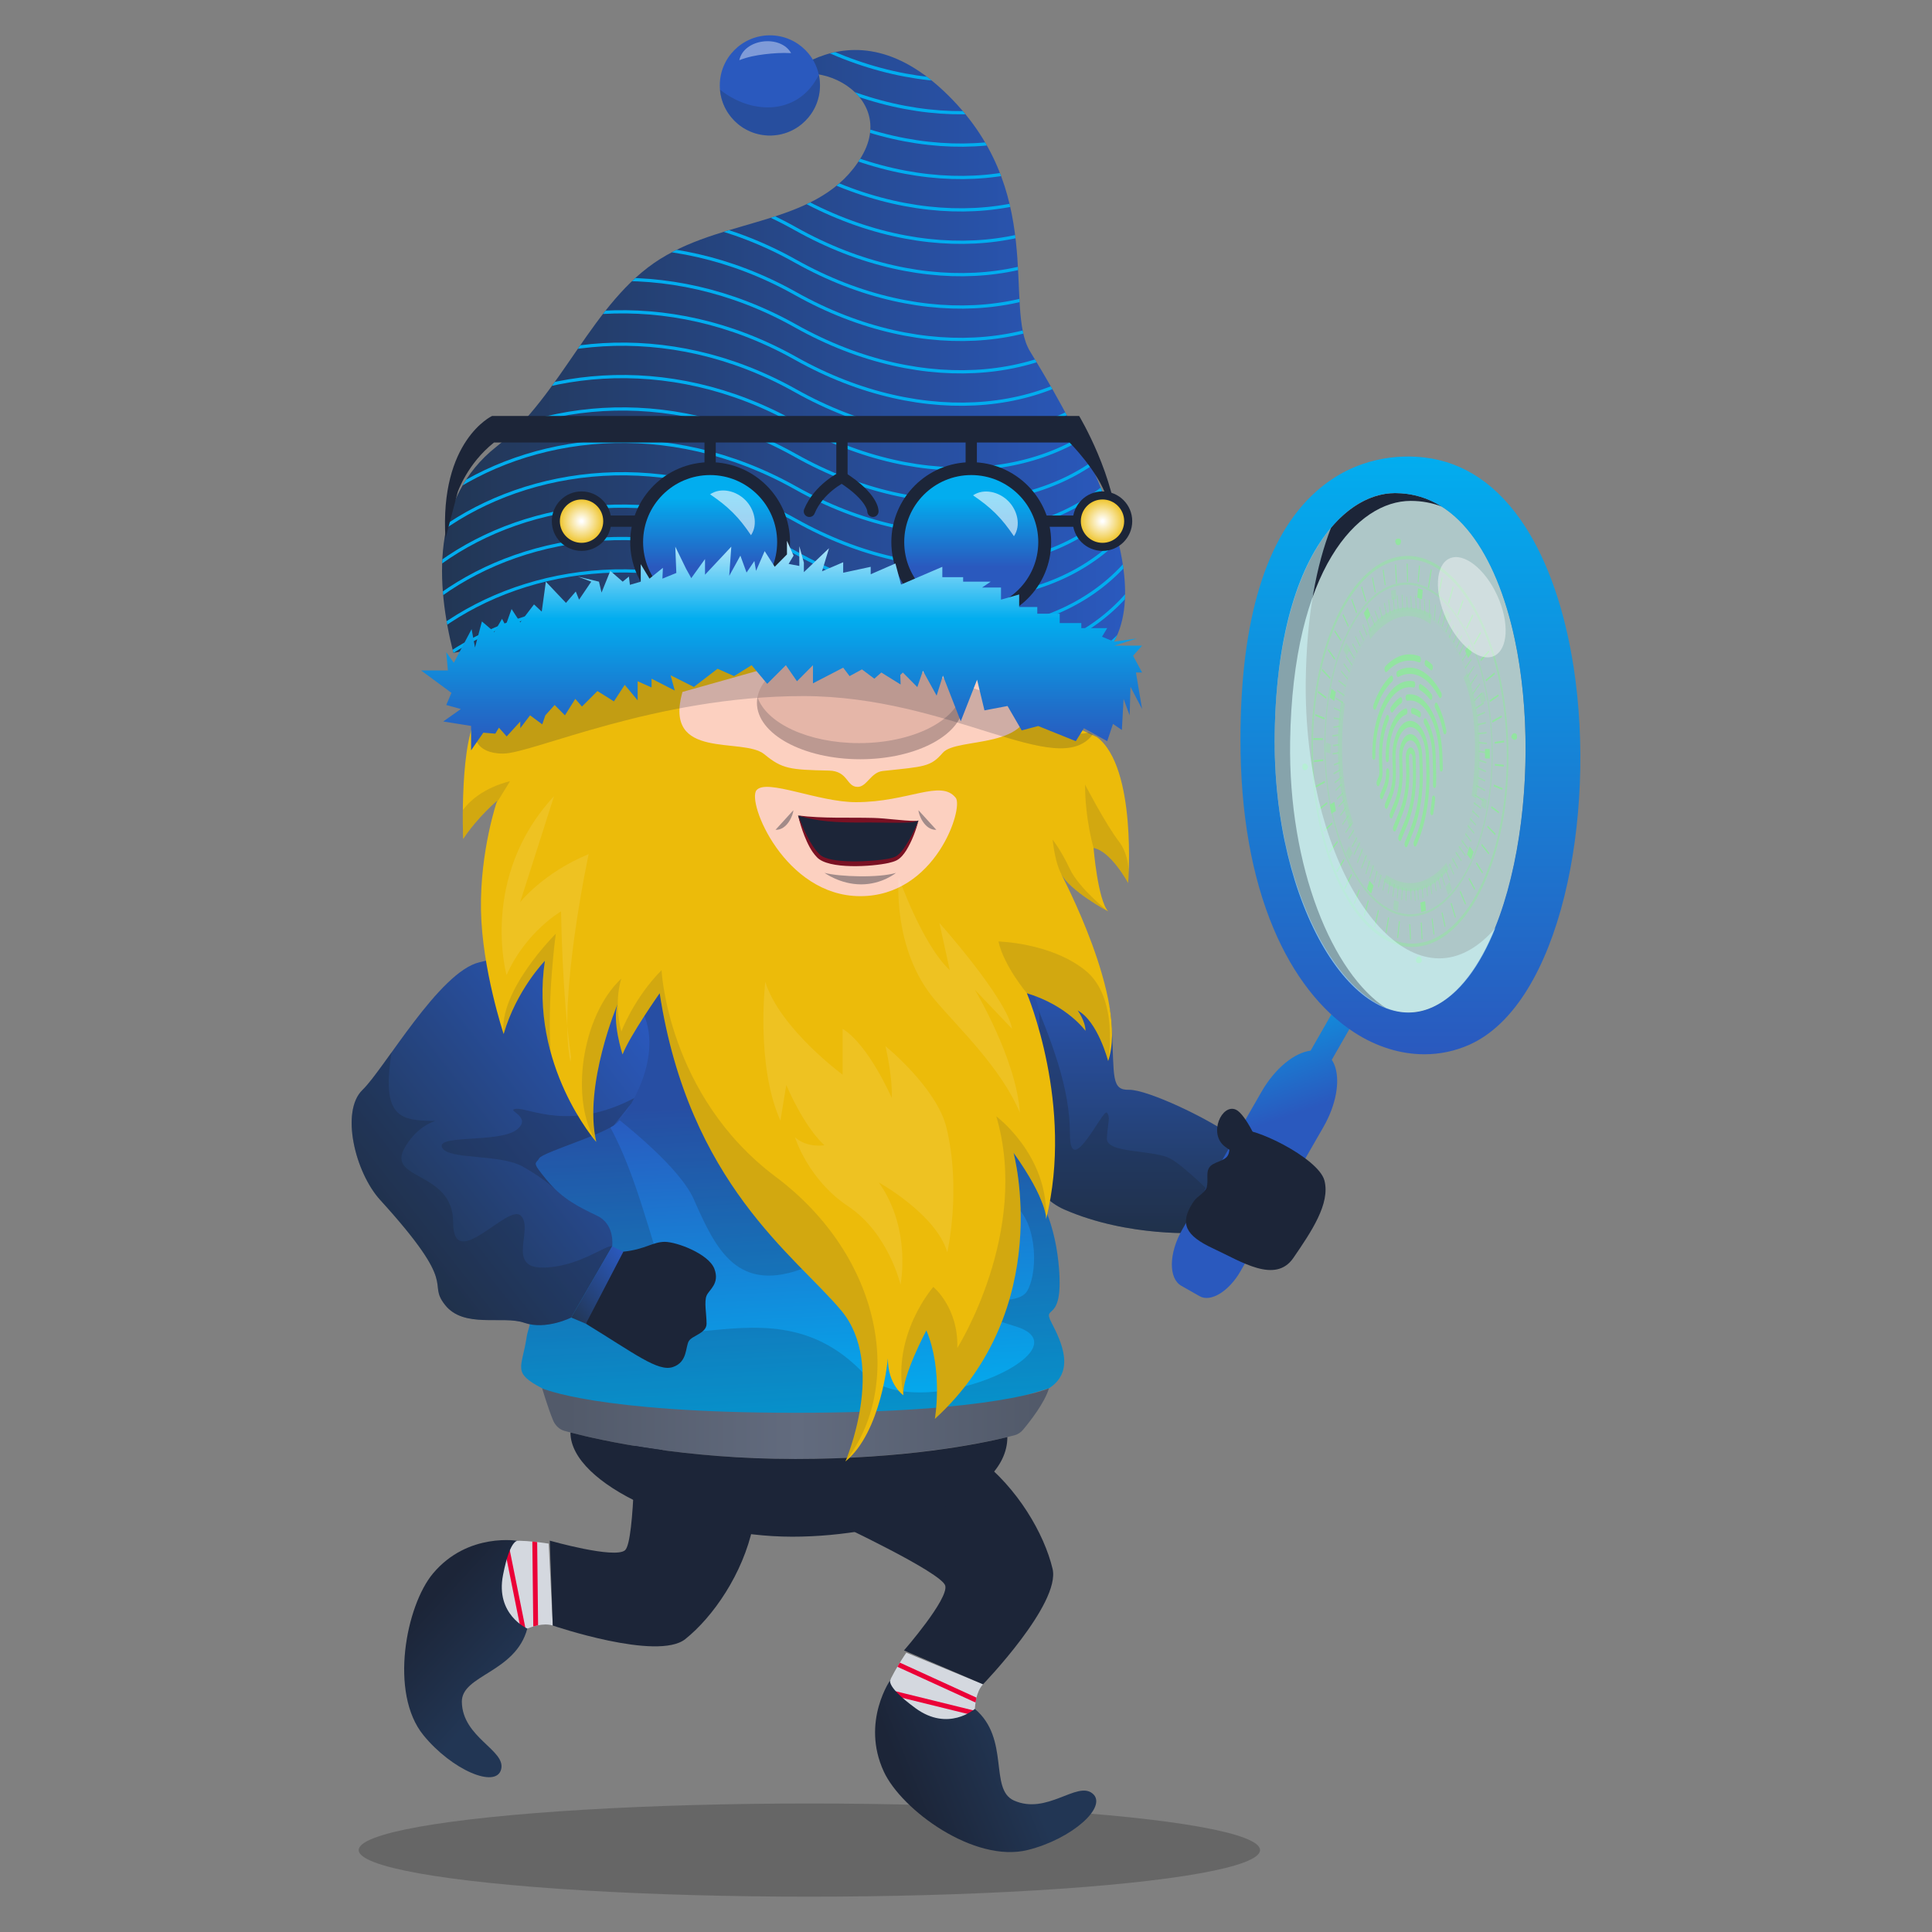 <?xml version="1.0" encoding="UTF-8"?>
<svg xmlns="http://www.w3.org/2000/svg" width="1200" height="1200" xmlns:xlink="http://www.w3.org/1999/xlink" viewBox="0 0 1200 1200">
  <rect x="0" y="0" width="1200" height="1200" fill="#808080" stroke="none"/>
  <defs>
    <linearGradient id="linear-gradient" x1="694.99" y1="588.61" x2="694.99" y2="765.93" gradientUnits="userSpaceOnUse">
      <stop offset="0" stop-color="#2a59be"/>
      <stop offset="1" stop-color="#223654"/>
    </linearGradient>
    <linearGradient id="linear-gradient-2" x1="274.56" y1="218.28" x2="698.83" y2="218.28" gradientUnits="userSpaceOnUse">
      <stop offset="0" stop-color="#223654"/>
      <stop offset="1" stop-color="#2a59be"/>
    </linearGradient>
    <clipPath id="clippath">
      <path d="m281.6,405.5c-10.85-42.79-13.99-96.02,26.74-128.07,40.73-32.05,59.52-90.2,101.74-116.6,42.22-26.4,99.8-20.78,125.08-63.62,25.28-42.84-44.16-72.2-63.51-33.64,0,0,49.53-68.18,114.45-7.09,64.93,61.09,36.84,133.99,53.69,161.79,16.85,27.81,86.21,140.3,47.41,187.22l-215.55-33.72-190.05,33.72Z" style="fill: none; stroke-width: 0px;"/>
    </clipPath>
    <clipPath id="clippath-1">
      <path d="m327.52,1011.52c2.56-.89,9.65-3.81,15.81-1.88l-2.53-50.86s-16.87-2.8-25.97-1.44-11,26.32-11,26.32l7.32,30.86,16.37-2.99Z" style="fill: none; stroke-width: 0px;"/>
    </clipPath>
    <linearGradient id="linear-gradient-3" x1="3791.02" y1="3199.06" x2="3754.03" y2="3258.9" gradientTransform="translate(4183.48 -2067.23) rotate(101.03)" gradientUnits="userSpaceOnUse">
      <stop offset="0" stop-color="#223654"/>
      <stop offset="1" stop-color="#1c2538"/>
    </linearGradient>
    <clipPath id="clippath-2">
      <path d="m605.49,1061.42c.29-2.72.67-10.49,5.09-15.29l-47.67-19.6s-9.84,14.25-12.51,23.16c-2.67,8.92,19.36,21.42,19.36,21.42l31.42,6.59,4.31-16.28Z" style="fill: none; stroke-width: 0px;"/>
    </clipPath>
    <linearGradient id="linear-gradient-4" x1="1253.09" y1="2504.13" x2="1215.65" y2="2564.7" gradientTransform="translate(1097.88 -1677.62) rotate(36.22)" xlink:href="#linear-gradient-3"/>
    <linearGradient id="linear-gradient-5" x1="490.68" y1="880.44" x2="480.56" y2="684.78" gradientUnits="userSpaceOnUse">
      <stop offset="0" stop-color="#02adef"/>
      <stop offset="1" stop-color="#2a59be"/>
    </linearGradient>
    <linearGradient id="linear-gradient-6" x1="1990.21" y1="3421.04" x2="1990.21" y2="3630.92" gradientTransform="translate(1871.19 -3037.52) rotate(51.86)" xlink:href="#linear-gradient"/>
    <linearGradient id="linear-gradient-7" x1="352.42" y1="884.25" x2="643.65" y2="884.25" gradientUnits="userSpaceOnUse">
      <stop offset="0" stop-color="#525a6a"/>
      <stop offset=".49" stop-color="#626b7e"/>
      <stop offset="1" stop-color="#525a6a"/>
    </linearGradient>
    <linearGradient id="linear-gradient-8" x1="603.26" y1="353.83" x2="603.26" y2="309.5" gradientUnits="userSpaceOnUse">
      <stop offset=".04" stop-color="#2a59be"/>
      <stop offset="1" stop-color="#02adef"/>
    </linearGradient>
    <linearGradient id="linear-gradient-9" x1="441.07" y1="353.83" x2="441.07" y2="309.5" xlink:href="#linear-gradient-8"/>
    <radialGradient id="radial-gradient" cx="361.21" cy="323.7" fx="361.21" fy="323.7" r="15.97" gradientUnits="userSpaceOnUse">
      <stop offset=".04" stop-color="#fff"/>
      <stop offset="1" stop-color="#ecbb0a"/>
    </radialGradient>
    <radialGradient id="radial-gradient-2" cx="684.78" cy="323.7" fx="684.78" fy="323.7" r="15.97" xlink:href="#radial-gradient"/>
    <linearGradient id="linear-gradient-10" x1="-1070.24" y1="301.44" x2="-1070.24" y2="463.83" gradientTransform="translate(-584.78) rotate(-180) scale(1 -1)" gradientUnits="userSpaceOnUse">
      <stop offset=".11" stop-color="#fff"/>
      <stop offset=".51" stop-color="#02adef"/>
      <stop offset=".54" stop-color="#04a8ec"/>
      <stop offset=".85" stop-color="#1f6fca"/>
      <stop offset="1" stop-color="#2a59be"/>
    </linearGradient>
    <linearGradient id="linear-gradient-11" x1="540.4" y1="3692.54" x2="628.32" y2="3715.62" gradientTransform="translate(3537.03 -1873.87) rotate(56.54)" xlink:href="#linear-gradient-5"/>
    <linearGradient id="linear-gradient-12" x1="876.03" y1="283.56" x2="876.03" y2="654.82" xlink:href="#linear-gradient-5"/>
    <linearGradient id="linear-gradient-13" x1="2090.68" y1="3523.38" x2="2090.68" y2="3574.14" gradientTransform="translate(1871.19 -3037.52) rotate(51.86)" xlink:href="#linear-gradient"/>
  </defs>
  <g style="isolation: isolate;">
    <g id="Layer_1" data-name="Layer 1">
      <g>
        <g id="Artwork_38" data-name="Artwork 38">
          <g>
            <path d="m879.53,478.55l-.27-8.48c-.11-3.34-1.56-5.95-3.25-5.82-1.68.13-2.97,2.96-2.86,6.3l.25,7.65c.3,9.22-1.13,18.21-4.02,25.32l-3.98,9.79c-.33.82-.26,2.04.16,2.73.42.68,1.04.57,1.37-.25l3.98-9.79c3.19-7.84,4.76-17.76,4.44-27.94l-.25-7.65c-.04-1.21.43-2.23,1.03-2.28s1.14.9,1.17,2.11l.27,8.48c.36,11.35-1.41,22.39-4.98,31.1l-3.88,9.45c-.34.82-.27,2.04.15,2.73.2.32.44.47.67.45.26-.02.52-.26.7-.69l3.88-9.45c3.88-9.44,5.8-21.42,5.4-33.74Z" style="fill: #3bc81e; stroke-width: 0px;"/>
            <path d="m883.42,469.75c-.25-7.89-3.69-14.06-7.67-13.75-3.98.31-7,6.99-6.75,14.89l.25,7.65c.23,7.18-.88,14.18-3.13,19.71l-2.83,6.96c-.33.82-.26,2.04.16,2.73.42.68,1.04.57,1.37-.25l2.83-6.96c2.55-6.27,3.81-14.2,3.55-22.34l-.25-7.65c-.18-5.76,2.03-10.63,4.93-10.86s5.41,4.27,5.6,10.03l.27,8.48c.43,13.41-1.66,26.45-5.88,36.73l-3.28,7.98c-.34.82-.27,2.04.15,2.73.2.32.44.47.67.45.26-.02.52-.26.7-.69l3.28-7.98c4.53-11.02,6.77-25,6.31-39.38l-.27-8.48Z" style="fill: #3bc81e; stroke-width: 0px;"/>
            <path d="m887.57,469.42c-.4-12.45-5.82-22.17-12.09-21.67-6.27.5-11.04,11.02-10.64,23.47l.25,7.65c.16,5.14-.63,10.15-2.24,14.1l-2.55,6.27c-.33.82-.26,2.04.16,2.73.42.68,1.04.57,1.37-.25l2.55-6.27c1.91-4.69,2.85-10.64,2.66-16.73l-.25-7.65c-.33-10.31,3.63-19.04,8.82-19.45,5.19-.41,9.69,7.64,10.02,17.96l.27,8.48c.5,15.47-1.91,30.51-6.79,42.37l-.91,2.21c-.34.82-.27,2.04.15,2.73.2.32.44.47.67.45.26-.02.52-.26.7-.69l.91-2.21c5.18-12.6,7.74-28.58,7.21-45.02l-.27-8.48h0Z" style="fill: #3bc81e; stroke-width: 0px;"/>
            <path d="m860.69,471.54c.03,1.07.5,1.9,1.04,1.86s.95-.94.91-2.01c-.21-6.51.78-12.9,2.79-17.99,1.99-5.04,4.83-8.45,7.99-9.62.53-.19.87-1.2.76-2.26-.11-1.05-.63-1.75-1.16-1.55-3.62,1.33-6.87,5.24-9.14,10.99-2.29,5.81-3.42,13.12-3.19,20.57Z" style="fill: #3bc81e; stroke-width: 0px;"/>
            <path d="m862.88,479.04c-.03-1.07-.5-1.9-1.04-1.86s-.95.94-.91,2.01c.1,3.1-.38,6.11-1.35,8.5l-2.27,5.58c-.33.82-.26,2.04.16,2.73.2.32.44.46.67.45.27-.02.53-.26.7-.7l2.27-5.58c1.27-3.12,1.9-7.07,1.77-11.12Z" style="fill: #3bc81e; stroke-width: 0px;"/>
            <path d="m890.62,494.16c-.53-.23-1.04.43-1.14,1.48-.27,2.76-.63,5.51-1.07,8.17-.17,1.01.11,2.11.63,2.47.12.08.24.12.36.11.39-.03.74-.52.87-1.29.46-2.81.84-5.71,1.13-8.62.1-1.04-.24-2.08-.77-2.31Z" style="fill: #3bc81e; stroke-width: 0px;"/>
            <path d="m885.84,446.57c-.42-.68-1.04-.57-1.37.25s-.26,2.04.16,2.73c3.03,4.89,4.91,12.07,5.15,19.69l.27,8.48c.1,3.22.1,6.47-.02,9.66-.04,1.06.36,2.01.9,2.11.05,0,.09.01.13,0,.48-.04.87-.77.91-1.75.13-3.37.13-6.8.02-10.19l-.27-8.48c-.28-8.72-2.43-16.93-5.89-22.52Z" style="fill: #3bc81e; stroke-width: 0px;"/>
            <path d="m881.24,445.5c.14.12.28.17.42.16.36-.03.7-.46.84-1.17.2-.98-.04-2.12-.54-2.54-1.45-1.22-2.97-1.99-4.52-2.31-.54-.11-1.01.66-1.05,1.73s.36,2.01.9,2.12c1.36.28,2.68.96,3.95,2.02Z" style="fill: #3bc81e; stroke-width: 0px;"/>
            <path d="m874.96,431.24c-.36.03-.73.08-1.09.15-.54.1-.92,1.05-.85,2.11.06,1.06.55,1.85,1.08,1.74.33-.06.66-.11.99-.13,9.78-.77,18.24,14.39,18.86,33.81l.27,8.48c.03,1.07.5,1.9,1.04,1.86s.95-.94.91-2.01l-.27-8.48c-.69-21.55-10.08-38.38-20.93-37.52Z" style="fill: #3bc81e; stroke-width: 0px;"/>
            <path d="m864.64,442.58c.19-.02.38-.14.54-.39,1.55-2.37,3.28-4.18,5.13-5.39.51-.33.78-1.42.6-2.44s-.74-1.57-1.24-1.24c-2.06,1.34-3.98,3.35-5.7,5.98-.42.64-.49,1.86-.16,2.71.21.53.52.79.83.77Z" style="fill: #3bc81e; stroke-width: 0px;"/>
            <path d="m858.72,479.37l-.25-7.65c-.29-9,1.15-17.71,4.06-24.52.34-.81.29-2.03-.13-2.73s-1.03-.62-1.37.19c-3.23,7.56-4.83,17.22-4.51,27.21l.25,7.65c.03,1.05-.13,2.08-.46,2.89l-1.12,2.75c-.33.82-.26,2.04.16,2.73.2.32.44.46.67.45.27-.02.53-.26.7-.7l1.12-2.75c.63-1.55.94-3.51.88-5.52Z" style="fill: #3bc81e; stroke-width: 0px;"/>
            <path d="m898.32,453.47c-1.27-6.22-3.15-11.78-5.59-16.53-.39-.76-1.01-.76-1.38,0-.37.75-.36,1.98.03,2.74,2.24,4.36,3.97,9.47,5.13,15.18.16.8.56,1.28.97,1.25.1,0,.21-.05.31-.13.5-.38.74-1.5.53-2.5Z" style="fill: #3bc81e; stroke-width: 0px;"/>
            <path d="m882.47,424.91c-.52-.31-1.06.28-1.2,1.3-.14,1.02.16,2.1.69,2.41,2.2,1.29,4.28,3.25,6.2,5.81.18.25.39.35.59.34.3-.02.58-.32.76-.84.29-.88.17-2.09-.28-2.69-2.09-2.79-4.36-4.92-6.75-6.33Z" style="fill: #3bc81e; stroke-width: 0px;"/>
            <path d="m860.07,440.15c3.85-8.13,9.09-12.85,14.75-13.3,1.05-.08,2.11-.02,3.16.2.54.11,1.01-.66,1.05-1.73.04-1.06-.36-2.02-.9-2.13-1.14-.23-2.29-.31-3.44-.22-6.17.49-11.87,5.63-16.06,14.48-4.18,8.82-6.41,20.4-6.3,32.59.01,1.07.46,1.94.99,1.95.01,0,.03,0,.04,0,.52-.04.92-.88.91-1.92-.11-11.19,1.95-21.82,5.79-29.92Z" style="fill: #3bc81e; stroke-width: 0px;"/>
            <path d="m874.43,414.73c-2.18.17-4.33.85-6.4,2-.52.29-.81,1.36-.65,2.39.16,1.03.7,1.63,1.22,1.34,1.93-1.07,3.93-1.7,5.96-1.86,7.14-.56,13.99,4.56,19.29,14.43.2.38.47.56.72.54.24-.02.48-.22.66-.59.36-.77.34-2-.06-2.74-2.76-5.14-5.93-9.11-9.43-11.79-3.63-2.77-7.43-4.03-11.3-3.72Z" style="fill: #3bc81e; stroke-width: 0px;"/>
            <path d="m853.32,440.55c.19.26.4.38.61.36.29-.02.57-.3.74-.8,2.55-7.26,6.03-13.08,10.06-16.81.48-.45.68-1.6.45-2.57s-.82-1.39-1.31-.95c-4.33,4.01-8.07,10.26-10.81,18.06-.3.87-.19,2.08.25,2.7Z" style="fill: #3bc81e; stroke-width: 0px;"/>
            <path d="m860.97,417.53c.14-.01.28-.08.42-.23,3.98-4.26,8.31-6.6,12.9-6.96,2.39-.19,4.78.18,7.12,1.1.53.21,1.04-.47,1.13-1.52s-.26-2.07-.79-2.28c-2.49-.98-5.04-1.37-7.58-1.17-4.88.39-9.5,2.88-13.73,7.41-.47.5-.64,1.68-.37,2.62.19.68.55,1.05.91,1.02Z" style="fill: #3bc81e; stroke-width: 0px;"/>
            <path d="m885.56,413.69c1.03.71,2.05,1.55,3.04,2.48.15.14.31.2.46.19.35-.03.67-.43.83-1.1.22-.96,0-2.12-.49-2.58-1.05-.99-2.14-1.88-3.24-2.64-.51-.36-1.06.17-1.23,1.18-.17,1.01.11,2.11.63,2.47Z" style="fill: #3bc81e; stroke-width: 0px;"/>
          </g>
        </g>
        <g>
          <polygon points="883.56 583.29 882.99 583.37 882.49 573.05 883.06 572.97 883.56 583.29" style="fill: #3bc81e; stroke-width: 0px;"/>
          <polygon points="876.39 583.48 875.82 583.56 875.35 574.1 875.92 574.02 876.39 583.48" style="fill: #3bc81e; stroke-width: 0px;"/>
          <polygon points="868.39 582.68 867.83 582.41 868.94 572.05 869.5 572.31 868.39 582.68" style="fill: #3bc81e; stroke-width: 0px;"/>
          <polygon points="861.15 579.61 860.61 579.22 862.24 569.64 862.79 570.03 861.15 579.61" style="fill: #3bc81e; stroke-width: 0px;"/>
          <polygon points="854.04 575.98 853.52 575.49 855.93 565.14 856.45 565.64 854.04 575.98" style="fill: #3bc81e; stroke-width: 0px;"/>
          <polygon points="847.53 569.13 847.03 568.57 849.64 559.05 850.15 559.62 847.53 569.13" style="fill: #3bc81e; stroke-width: 0px;"/>
          <polygon points="890.37 580.54 889.18 570.62 889.74 570.38 890.93 580.3 890.37 580.54" style="fill: #3bc81e; stroke-width: 0px;"/>
          <polygon points="897.34 575.86 895.39 567.02 895.91 566.58 897.86 575.43 897.34 575.86" style="fill: #3bc81e; stroke-width: 0px;"/>
          <polygon points="903.77 570.15 901.06 561.21 901.55 560.64 904.26 569.58 903.77 570.15" style="fill: #3bc81e; stroke-width: 0px;"/>
          <polygon points="910.09 562 906.72 553.9 907.16 553.19 910.53 561.29 910.09 562" style="fill: #3bc81e; stroke-width: 0px;"/>
          <polygon points="915.88 552.83 912.14 545.97 912.52 545.15 916.26 552.01 915.88 552.83" style="fill: #3bc81e; stroke-width: 0px;"/>
          <polygon points="920.69 542.6 916.82 536.4 917.17 535.52 921.04 541.72 920.69 542.6" style="fill: #3bc81e; stroke-width: 0px;"/>
          <polygon points="924.73 530.78 920.07 525.02 920.36 524.05 925.02 529.82 924.73 530.78" style="fill: #3bc81e; stroke-width: 0px;"/>
          <polygon points="928.7 518.84 923.75 513.76 924 512.76 928.95 517.83 928.7 518.84" style="fill: #3bc81e; stroke-width: 0px;"/>
          <polygon points="930.92 505.23 926.16 501.74 926.35 500.67 931.11 504.16 930.92 505.23" style="fill: #3bc81e; stroke-width: 0px;"/>
          <polygon points="933.16 490.64 927.81 488.42 927.92 487.31 933.27 489.53 933.16 490.64" style="fill: #3bc81e; stroke-width: 0px;"/>
          <polygon points="934.01 476.15 928.47 475.56 928.48 474.43 934.02 475.01 934.01 476.15" style="fill: #3bc81e; stroke-width: 0px;"/>
          <polygon points="934.28 461.08 928.43 461.93 928.37 460.8 934.22 459.94 934.28 461.08" style="fill: #3bc81e; stroke-width: 0px;"/>
          <polygon points="926.92 448.83 926.75 447.73 932.64 444.4 932.81 445.49 926.92 448.83" style="fill: #3bc81e; stroke-width: 0px;"/>
          <polygon points="925.44 436.04 925.25 434.97 930.63 431.28 930.83 432.35 925.44 436.04" style="fill: #3bc81e; stroke-width: 0px;"/>
          <polygon points="923 423.29 922.77 422.24 928.27 417.67 928.5 418.72 923 423.29" style="fill: #3bc81e; stroke-width: 0px;"/>
          <polygon points="919.92 410.61 919.63 409.62 924.7 403.94 924.99 404.93 919.92 410.61" style="fill: #3bc81e; stroke-width: 0px;"/>
          <polygon points="915.7 400.65 915.31 399.79 919.54 392.4 919.93 393.26 915.7 400.65" style="fill: #3bc81e; stroke-width: 0px;"/>
          <polygon points="911.13 390.76 910.7 389.98 914.61 381.57 915.03 382.35 911.13 390.76" style="fill: #3bc81e; stroke-width: 0px;"/>
          <polygon points="905.66 382.49 905.2 381.81 908.53 372.63 908.99 373.3 905.66 382.49" style="fill: #3bc81e; stroke-width: 0px;"/>
          <polygon points="899.97 375.11 899.47 374.54 902.37 364.24 902.87 364.81 899.97 375.11" style="fill: #3bc81e; stroke-width: 0px;"/>
          <polygon points="893.92 369.28 893.39 368.84 895.48 358.54 896.01 358.99 893.92 369.28" style="fill: #3bc81e; stroke-width: 0px;"/>
          <polygon points="887.52 365.24 886.97 364.88 888.73 353.46 889.28 353.81 887.52 365.24" style="fill: #3bc81e; stroke-width: 0px;"/>
          <polygon points="881.08 361.61 880.52 361.38 881.42 351.16 881.98 351.38 881.08 361.61" style="fill: #3bc81e; stroke-width: 0px;"/>
          <polygon points="874.54 361.37 873.97 361.39 873.74 350.04 874.31 350.02 874.54 361.37" style="fill: #3bc81e; stroke-width: 0px;"/>
          <polygon points="867.67 362.35 867.1 362.43 866.53 350.7 867.1 350.62 867.67 362.35" style="fill: #3bc81e; stroke-width: 0px;"/>
          <polygon points="860.08 363.55 858.8 353.97 859.35 353.7 860.64 363.29 860.08 363.55" style="fill: #3bc81e; stroke-width: 0px;"/>
          <polygon points="853.94 368.06 852.13 358.88 852.67 358.49 854.47 367.67 853.94 368.06" style="fill: #3bc81e; stroke-width: 0px;"/>
          <polygon points="848.19 373.93 845.46 364.66 845.96 364.11 848.68 373.38 848.19 373.93" style="fill: #3bc81e; stroke-width: 0px;"/>
          <polygon points="842.39 380.95 839.26 372.39 839.73 371.74 842.85 380.3 842.39 380.95" style="fill: #3bc81e; stroke-width: 0px;"/>
          <polygon points="837.31 389.38 833.93 382.15 834.34 381.38 837.73 388.62 837.31 389.38" style="fill: #3bc81e; stroke-width: 0px;"/>
          <polygon points="832.76 398.29 828.79 392.32 829.13 391.42 833.1 397.39 832.76 398.29" style="fill: #3bc81e; stroke-width: 0px;"/>
          <polygon points="828.96 409.91 824.78 403.98 825.1 403.06 829.28 409 828.96 409.91" style="fill: #3bc81e; stroke-width: 0px;"/>
          <polygon points="826.06 421.77 821.1 416.48 821.36 415.48 826.32 420.77 826.06 421.77" style="fill: #3bc81e; stroke-width: 0px;"/>
          <polygon points="823.67 434.08 818.51 430.21 818.7 429.15 823.86 433.01 823.67 434.08" style="fill: #3bc81e; stroke-width: 0px;"/>
          <polygon points="822.67 446.93 816.94 444.65 817.04 443.54 822.77 445.81 822.67 446.93" style="fill: #3bc81e; stroke-width: 0px;"/>
          <polygon points="821.68 459.66 815.84 459.55 815.83 458.41 821.67 458.52 821.68 459.66" style="fill: #3bc81e; stroke-width: 0px;"/>
          <polygon points="821.91 472.73 816.16 473.36 816.11 472.22 821.86 471.59 821.91 472.73" style="fill: #3bc81e; stroke-width: 0px;"/>
          <polygon points="817.26 489.18 817.1 488.09 822.79 485 822.95 486.1 817.26 489.18" style="fill: #3bc81e; stroke-width: 0px;"/>
          <polygon points="819.24 503.38 819.01 502.32 824.26 498.12 824.49 499.17 819.24 503.38" style="fill: #3bc81e; stroke-width: 0px;"/>
          <polygon points="822.6 516.51 822.35 515.48 827.3 510.78 827.56 511.81 822.6 516.51" style="fill: #3bc81e; stroke-width: 0px;"/>
          <polygon points="825.88 529.75 825.56 528.79 830.64 522.24 830.96 523.2 825.88 529.75" style="fill: #3bc81e; stroke-width: 0px;"/>
          <polygon points="830.5 541.81 830.13 540.94 834.57 533.52 834.95 534.39 830.5 541.81" style="fill: #3bc81e; stroke-width: 0px;"/>
          <polygon points="835.42 552.33 835 551.53 839.27 542.74 839.69 543.54 835.42 552.33" style="fill: #3bc81e; stroke-width: 0px;"/>
          <polygon points="841.42 561.59 840.95 560.92 844.03 552.31 844.5 552.98 841.42 561.59" style="fill: #3bc81e; stroke-width: 0px;"/>
          <polygon points="829.75 503.71 826.91 505.42 825.98 499.75 828.82 498.04 829.75 503.71" style="fill: #3bc81e; stroke-width: 0px;"/>
          <polygon points="828.72 435.41 825.91 433.24 826.94 427.73 829.75 429.9 828.72 435.41" style="fill: #3bc81e; stroke-width: 0px;"/>
          <polygon points="848.91 385.53 847.08 380.76 849.45 377.24 851.27 382.02 848.91 385.53" style="fill: #3bc81e; stroke-width: 0px;"/>
          <polygon points="880.28 371.21 880.74 365.38 883.69 366.44 883.23 372.27 880.28 371.21" style="fill: #3bc81e; stroke-width: 0px;"/>
          <polygon points="909.99 404.08 912.34 400.53 914.19 405.28 911.84 408.83 909.99 404.08" style="fill: #3bc81e; stroke-width: 0px;"/>
          <polygon points="922.34 465.13 925.33 465.23 925.35 471.15 922.36 471.05 922.34 465.13" style="fill: #3bc81e; stroke-width: 0px;"/>
          <polygon points="912.79 525.78 915.3 529.12 913.68 534.01 911.17 530.67 912.79 525.78" style="fill: #3bc81e; stroke-width: 0px;"/>
          <polygon points="885.18 559.76 885.67 565.63 882.72 566.47 882.23 560.6 885.18 559.76" style="fill: #3bc81e; stroke-width: 0px;"/>
          <g style="opacity: .33;">
            <polygon points="840.06 529.68 838.03 533.92 835.84 529.78 837.87 525.54 840.06 529.68" style="fill: #3bc81e; stroke-width: 0px;"/>
          </g>
          <g style="opacity: .33;">
            <polygon points="826.26 468.07 823.3 467.06 823.74 461.22 826.7 462.23 826.26 468.07" style="fill: #3bc81e; stroke-width: 0px;"/>
          </g>
          <g style="opacity: .33;">
            <polygon points="836.6 407.5 834.3 403.64 836.19 399.15 838.5 403.02 836.6 407.5" style="fill: #3bc81e; stroke-width: 0px;"/>
          </g>
          <g style="opacity: .33;">
            <polygon points="864.36 372.68 863.97 366.79 866.94 366.16 867.32 372.05 864.36 372.68" style="fill: #3bc81e; stroke-width: 0px;"/>
          </g>
          <g style="opacity: .33;">
            <polygon points="896.49 383.52 898.02 378.5 900.58 381.65 899.06 386.67 896.49 383.52" style="fill: #3bc81e; stroke-width: 0px;"/>
          </g>
          <g style="opacity: .33;">
            <polygon points="918.91 431.82 921.65 429.55 922.85 435.02 920.12 437.29 918.91 431.82" style="fill: #3bc81e; stroke-width: 0px;"/>
          </g>
          <g style="opacity: .33;">
            <polygon points="920.88 495.07 923.7 497.14 922.73 502.69 919.91 500.63 920.88 495.07" style="fill: #3bc81e; stroke-width: 0px;"/>
          </g>
          <g style="opacity: .33;">
            <polygon points="900.4 547.87 901.95 553 899.4 555.96 897.85 550.83 900.4 547.87" style="fill: #3bc81e; stroke-width: 0px;"/>
          </g>
          <g style="opacity: .33;">
            <polygon points="868.81 560.13 868.25 565.92 865.32 564.69 865.87 558.89 868.81 560.13" style="fill: #3bc81e; stroke-width: 0px;"/>
          </g>
          <polygon points="853.15 550.05 851.67 555.12 849.08 552.05 850.56 546.98 853.15 550.05" style="fill: #3bc81e; stroke-width: 0px;"/>
          <path d="m812.01,475.12l-.5-.47c-1-.95-2.65-.19-2.59,1.19l.05,1.08c.07,1.44,1.92,2,2.77.83l.44-.61c.45-.62.38-1.49-.18-2.02Z" style="fill: #3bc81e; stroke-width: 0px;"/>
          <path d="m938.99,456.64l.44-.61c.85-1.17,2.7-.62,2.77.83l.05,1.08c.07,1.38-1.58,2.14-2.59,1.19l-.5-.47c-.56-.53-.64-1.39-.18-2.02Z" style="fill: #3bc81e; stroke-width: 0px;"/>
          <path d="m867,337.6l-.32-.9c-.33-.92.27-1.9,1.23-2.05l.54-.08c1.08-.16,1.98.82,1.73,1.88l-.23.98c-.35,1.5-2.45,1.62-2.96.17Z" style="fill: #3bc81e; stroke-width: 0px;"/>
          <path d="m882.71,595.15l.32.9c.33.92-.27,1.9-1.23,2.05l-.54.08c-1.08.16-1.98-.82-1.73-1.88l.23-.98c.35-1.5,2.45-1.62,2.96-.17Z" style="fill: #3bc81e; stroke-width: 0px;"/>
          <g style="opacity: .33;">
            <path d="m835.32,437.13s-6.4,41.56,5.22,74.08l-2.29,3.3s-11.57-31.98-5.3-78.91l2.37,1.53Z" style="fill: #3bc81e; stroke-width: 0px;"/>
          </g>
          <g style="opacity: .33;">
            <path d="m851.07,397.09s17.13-24.77,37.41-9.39l.79-6.04s-21.75-14.58-39.29,9.8l1.09,5.63Z" style="fill: #3bc81e; stroke-width: 0px;"/>
          </g>
          <g style="opacity: .33;">
            <path d="m908.99,421l2.28-2.94s12.62,32.64,5.35,77.96l-2.58-1.78s7.24-44.58-5.04-73.24Z" style="fill: #3bc81e; stroke-width: 0px;"/>
          </g>
          <g style="opacity: .33;">
            <path d="m860.08,547.79s19.67,16.51,39.42-7.67l-1.11-4.29s-15.61,22.55-37.49,7.54l-.82,4.42Z" style="fill: #3bc81e; stroke-width: 0px;"/>
          </g>
          <g style="opacity: .57;">
            <path d="m881.66,587.81c-8.22,1.21-16.36-.82-24.18-6.04-7.55-5.03-14.5-12.81-20.64-23.11-6.14-10.3-11.17-22.6-14.95-36.57-3.91-14.46-6.3-30.08-7.11-46.43-.8-16.34.03-32.44,2.47-47.83,2.36-14.87,6.12-28.46,11.16-40.4,5.05-11.94,11.13-21.63,18.09-28.79,7.2-7.42,15.02-11.79,23.25-12.99,8.22-1.21,16.36.82,24.18,6.04,7.55,5.03,14.5,12.81,20.64,23.11,6.14,10.3,11.17,22.6,14.95,36.57,3.91,14.46,6.3,30.08,7.11,46.43.8,16.34-.03,32.44-2.47,47.83-2.36,14.87-6.12,28.46-11.16,40.4-5.05,11.94-11.13,21.63-18.09,28.79-7.2,7.42-15.02,11.79-23.25,12.99Zm-11.81-240.12c-8.09,1.19-15.78,5.48-22.85,12.77-6.84,7.04-12.82,16.56-17.78,28.3-4.96,11.74-8.66,25.1-10.98,39.72-2.4,15.13-3.22,30.95-2.43,47.03s3.14,31.43,6.99,45.64c3.71,13.73,8.66,25.83,14.7,35.96,6.04,10.13,12.87,17.77,20.29,22.72,7.69,5.12,15.69,7.12,23.77,5.93,8.09-1.19,15.78-5.48,22.85-12.77,6.84-7.04,12.82-16.56,17.78-28.3,4.96-11.74,8.66-25.1,10.98-39.72,2.4-15.13,3.22-30.95,2.43-47.03-.79-16.07-3.14-31.43-6.99-45.64-3.71-13.73-8.66-25.83-14.7-35.96-6.04-10.13-12.87-17.77-20.29-22.72-7.69-5.12-15.69-7.12-23.77-5.93Z" style="fill: #3bc81e; stroke-width: 0px;"/>
          </g>
          <g style="opacity: .45;">
            <path d="m879.95,568.93c-7.02,1.03-13.97-.7-20.65-5.16-6.45-4.3-12.38-10.94-17.63-19.74-5.25-8.8-9.54-19.31-12.77-31.24-3.34-12.35-5.38-25.69-6.07-39.65-.69-13.96.02-27.71,2.11-40.85,2.02-12.7,5.22-24.31,9.53-34.51,4.31-10.2,9.51-18.47,15.45-24.59,6.15-6.33,12.83-10.07,19.86-11.1s13.97.7,20.65,5.16c6.45,4.3,12.38,10.94,17.63,19.74,5.25,8.8,9.54,19.31,12.77,31.24,3.34,12.35,5.38,25.69,6.07,39.65.69,13.96-.02,27.71-2.11,40.85-2.02,12.7-5.22,24.31-9.53,34.51s-9.51,18.47-15.45,24.59c-6.15,6.33-12.83,10.07-19.86,11.1Zm-10.1-205.46c-6.93,1.02-13.52,4.7-19.59,10.95-5.86,6.04-10.99,14.2-15.25,24.26-4.25,10.06-7.42,21.52-9.41,34.05-2.06,12.97-2.76,26.54-2.08,40.31.68,13.78,2.69,26.94,5.99,39.13,3.18,11.77,7.42,22.14,12.6,30.82,5.18,8.68,11.03,15.23,17.4,19.48,6.59,4.39,13.45,6.1,20.38,5.09s13.52-4.7,19.59-10.95c5.86-6.04,10.99-14.2,15.25-24.26,4.25-10.06,7.42-21.52,9.41-34.05,2.06-12.97,2.76-26.54,2.08-40.31-.68-13.78-2.69-26.94-5.99-39.13-3.18-11.77-7.42-22.14-12.6-30.82-5.18-8.68-11.03-15.23-17.4-19.47-6.59-4.39-13.45-6.1-20.38-5.09Z" style="fill: #3bc81e; stroke-width: 0px;"/>
          </g>
          <g style="opacity: .62;">
            <polygon points="850.91 545.96 850.49 545.46 852.92 537.18 853.34 537.68 850.91 545.96" style="fill: #3bc81e; stroke-width: 0px;"/>
          </g>
          <g style="opacity: .62;">
            <polygon points="848.55 543.11 848.13 542.61 850.56 534.33 850.98 534.83 848.55 543.11" style="fill: #3bc81e; stroke-width: 0px;"/>
          </g>
          <g style="opacity: .62;">
            <polygon points="845.83 539.59 845.44 538.99 848.57 530.92 848.96 531.52 845.83 539.59" style="fill: #3bc81e; stroke-width: 0px;"/>
          </g>
          <g style="opacity: .62;">
            <polygon points="843.29 536.15 842.89 535.56 846.14 526.86 846.54 527.45 843.29 536.15" style="fill: #3bc81e; stroke-width: 0px;"/>
          </g>
          <g style="opacity: .62;">
            <polygon points="841.18 531.17 840.82 530.5 844.44 522.96 844.8 523.63 841.18 531.17" style="fill: #3bc81e; stroke-width: 0px;"/>
          </g>
          <g style="opacity: .62;">
            <polygon points="839.87 526.51 839.53 525.8 842.69 519.85 843.03 520.56 839.87 526.51" style="fill: #3bc81e; stroke-width: 0px;"/>
          </g>
          <g style="opacity: .62;">
            <polygon points="837.69 521.36 837.37 520.61 840.71 515.24 841.02 516 837.69 521.36" style="fill: #3bc81e; stroke-width: 0px;"/>
          </g>
          <g style="opacity: .62;">
            <polygon points="835.88 517.53 835.58 516.75 839.29 511.18 839.59 511.95 835.88 517.53" style="fill: #3bc81e; stroke-width: 0px;"/>
          </g>
          <g style="opacity: .62;">
            <polygon points="833.94 512.48 833.65 511.7 837.37 506.28 837.66 507.06 833.94 512.48" style="fill: #3bc81e; stroke-width: 0px;"/>
          </g>
          <g style="opacity: .62;">
            <polygon points="832.67 506.89 832.38 506.09 835.89 501.16 836.18 501.95 832.67 506.89" style="fill: #3bc81e; stroke-width: 0px;"/>
          </g>
          <g style="opacity: .62;">
            <polygon points="853.65 548.58 853.22 548.13 855.08 540.85 855.52 541.3 853.65 548.58" style="fill: #3bc81e; stroke-width: 0px;"/>
          </g>
          <g style="opacity: .62;">
            <polygon points="856.25 551.38 855.81 550.96 857.64 543.08 858.08 543.5 856.25 551.38" style="fill: #3bc81e; stroke-width: 0px;"/>
          </g>
          <g style="opacity: .62;">
            <polygon points="859.18 553.21 858.73 552.84 860.13 545.63 860.59 546 859.18 553.21" style="fill: #3bc81e; stroke-width: 0px;"/>
          </g>
          <g style="opacity: .62;">
            <polygon points="862.35 555.17 861.89 554.83 863.21 547.48 863.67 547.82 862.35 555.17" style="fill: #3bc81e; stroke-width: 0px;"/>
          </g>
          <g style="opacity: .62;">
            <polygon points="865.29 557.14 864.82 556.87 865.88 548.95 866.35 549.22 865.29 557.14" style="fill: #3bc81e; stroke-width: 0px;"/>
          </g>
          <g style="opacity: .62;">
            <polygon points="868.02 558.08 867.54 557.88 868.25 550.46 868.73 550.66 868.02 558.08" style="fill: #3bc81e; stroke-width: 0px;"/>
          </g>
          <g style="opacity: .62;">
            <polygon points="870.75 559.03 870.27 558.86 870.89 551.15 871.37 551.33 870.75 559.03" style="fill: #3bc81e; stroke-width: 0px;"/>
          </g>
          <g style="opacity: .62;">
            <polygon points="873.46 559.52 872.98 559.41 873.3 551.9 873.78 552.01 873.46 559.52" style="fill: #3bc81e; stroke-width: 0px;"/>
          </g>
          <g style="opacity: .62;">
            <polygon points="876.73 558.96 876.25 559.01 875.99 552.19 876.48 552.14 876.73 558.96" style="fill: #3bc81e; stroke-width: 0px;"/>
          </g>
          <g style="opacity: .62;">
            <polygon points="878.8 559.57 878.39 552.62 878.87 552.53 879.29 559.48 878.8 559.57" style="fill: #3bc81e; stroke-width: 0px;"/>
          </g>
          <g style="opacity: .62;">
            <polygon points="881.25 558.89 880.77 558.97 880.41 551.71 880.9 551.64 881.25 558.89" style="fill: #3bc81e; stroke-width: 0px;"/>
          </g>
          <g style="opacity: .62;">
            <polygon points="883.55 557.96 883.15 551.32 883.63 551.22 884.04 557.87 883.55 557.96" style="fill: #3bc81e; stroke-width: 0px;"/>
          </g>
          <g style="opacity: .62;">
            <polygon points="886.4 556.65 885.85 550.03 886.33 549.89 886.88 556.51 886.4 556.65" style="fill: #3bc81e; stroke-width: 0px;"/>
          </g>
          <g style="opacity: .62;">
            <polygon points="889.1 555.37 888.32 548.79 888.79 548.58 889.57 555.17 889.1 555.37" style="fill: #3bc81e; stroke-width: 0px;"/>
          </g>
          <g style="opacity: .62;">
            <polygon points="891.77 553.47 890.92 547.2 891.39 546.97 892.24 553.24 891.77 553.47" style="fill: #3bc81e; stroke-width: 0px;"/>
          </g>
          <g style="opacity: .62;">
            <polygon points="894.63 552.22 893.06 545.29 893.5 544.91 895.07 551.84 894.63 552.22" style="fill: #3bc81e; stroke-width: 0px;"/>
          </g>
          <g style="opacity: .62;">
            <polygon points="897.14 550.07 895.11 543.21 895.53 542.73 897.56 549.6 897.14 550.07" style="fill: #3bc81e; stroke-width: 0px;"/>
          </g>
          <g style="opacity: .62;">
            <polygon points="900.3 547.21 897.65 539.99 898.04 539.43 900.69 546.65 900.3 547.21" style="fill: #3bc81e; stroke-width: 0px;"/>
          </g>
          <g style="opacity: .62;">
            <polygon points="902.8 543.37 900.11 536.91 900.48 536.3 903.18 542.76 902.8 543.37" style="fill: #3bc81e; stroke-width: 0px;"/>
          </g>
          <g style="opacity: .62;">
            <polygon points="905.33 539.7 901.8 533.37 902.12 532.66 905.65 538.99 905.33 539.7" style="fill: #3bc81e; stroke-width: 0px;"/>
          </g>
          <g style="opacity: .62;">
            <polygon points="907.57 534.99 904.01 529.72 904.3 528.95 907.85 534.22 907.57 534.99" style="fill: #3bc81e; stroke-width: 0px;"/>
          </g>
          <g style="opacity: .62;">
            <polygon points="910.02 531.74 905.98 526.09 906.26 525.31 910.29 530.96 910.02 531.74" style="fill: #3bc81e; stroke-width: 0px;"/>
          </g>
          <g style="opacity: .62;">
            <polygon points="911.58 527.56 907.72 522.34 907.99 521.54 911.85 526.77 911.58 527.56" style="fill: #3bc81e; stroke-width: 0px;"/>
          </g>
          <g style="opacity: .62;">
            <polygon points="913.65 522.99 910.05 518.19 910.31 517.39 913.92 522.19 913.65 522.99" style="fill: #3bc81e; stroke-width: 0px;"/>
          </g>
          <g style="opacity: .62;">
            <polygon points="915.56 518.01 911.49 513.12 911.74 512.3 915.81 517.18 915.56 518.01" style="fill: #3bc81e; stroke-width: 0px;"/>
          </g>
          <g style="opacity: .62;">
            <polygon points="916.55 512.85 912.82 508.83 913.05 507.98 916.77 512 916.55 512.85" style="fill: #3bc81e; stroke-width: 0px;"/>
          </g>
          <g style="opacity: .62;">
            <polygon points="918.62 508.14 914.36 504.04 914.56 503.17 918.83 507.27 918.62 508.14" style="fill: #3bc81e; stroke-width: 0px;"/>
          </g>
          <g style="opacity: .62;">
            <polygon points="919.74 502.51 915.28 499.05 915.45 498.15 919.91 501.61 919.74 502.51" style="fill: #3bc81e; stroke-width: 0px;"/>
          </g>
          <g style="opacity: .62;">
            <polygon points="921.28 497.73 915.98 494.24 916.12 493.32 921.43 496.81 921.28 497.73" style="fill: #3bc81e; stroke-width: 0px;"/>
          </g>
          <g style="opacity: .62;">
            <polygon points="922.29 491.49 916.93 488.47 917.05 487.54 922.41 490.56 922.29 491.49" style="fill: #3bc81e; stroke-width: 0px;"/>
          </g>
          <g style="opacity: .62;">
            <polygon points="922.39 485.54 917.99 483.45 918.1 482.51 922.49 484.61 922.39 485.54" style="fill: #3bc81e; stroke-width: 0px;"/>
          </g>
          <g style="opacity: .62;">
            <polygon points="922.87 479.69 918.17 477.64 918.27 476.69 922.97 478.75 922.87 479.69" style="fill: #3bc81e; stroke-width: 0px;"/>
          </g>
          <g style="opacity: .62;">
            <polygon points="923.15 474.17 918.78 472.68 918.85 471.73 923.22 473.22 923.15 474.17" style="fill: #3bc81e; stroke-width: 0px;"/>
          </g>
          <g style="opacity: .62;">
            <polygon points="923.32 468.06 918.52 467.09 918.56 466.13 923.36 467.1 923.32 468.06" style="fill: #3bc81e; stroke-width: 0px;"/>
          </g>
          <g style="opacity: .62;">
            <polygon points="923.43 462.26 918.58 461.75 918.59 460.79 923.45 461.29 923.43 462.26" style="fill: #3bc81e; stroke-width: 0px;"/>
          </g>
          <g style="opacity: .62;">
            <polygon points="923.29 455.58 918.03 456.2 917.99 455.24 923.24 454.62 923.29 455.58" style="fill: #3bc81e; stroke-width: 0px;"/>
          </g>
          <g style="opacity: .62;">
            <polygon points="917.77 450.61 917.7 449.65 922.85 448.43 922.92 449.39 917.77 450.61" style="fill: #3bc81e; stroke-width: 0px;"/>
          </g>
          <g style="opacity: .62;">
            <polygon points="917.51 445 917.4 444.06 922.28 441.97 922.39 442.92 917.51 445" style="fill: #3bc81e; stroke-width: 0px;"/>
          </g>
          <g style="opacity: .62;">
            <polygon points="916.48 440.57 916.31 439.66 921.51 436.16 921.67 437.07 916.48 440.57" style="fill: #3bc81e; stroke-width: 0px;"/>
          </g>
          <g style="opacity: .62;">
            <polygon points="915.81 435.63 915.58 434.76 920.4 429.94 920.63 430.81 915.81 435.63" style="fill: #3bc81e; stroke-width: 0px;"/>
          </g>
          <g style="opacity: .62;">
            <polygon points="914.86 431.32 914.58 430.52 919.03 424.38 919.31 425.18 914.86 431.32" style="fill: #3bc81e; stroke-width: 0px;"/>
          </g>
          <g style="opacity: .62;">
            <polygon points="913.37 425.74 913.07 424.96 917.35 418.55 917.65 419.32 913.37 425.74" style="fill: #3bc81e; stroke-width: 0px;"/>
          </g>
          <g style="opacity: .62;">
            <polygon points="911.59 420.67 911.29 419.9 915.49 413.49 915.79 414.26 911.59 420.67" style="fill: #3bc81e; stroke-width: 0px;"/>
          </g>
          <g style="opacity: .62;">
            <polygon points="910.25 415.39 909.96 414.6 913.82 409.01 914.11 409.79 910.25 415.39" style="fill: #3bc81e; stroke-width: 0px;"/>
          </g>
          <g style="opacity: .62;">
            <polygon points="908.41 410.63 908.11 409.85 911.46 404.79 911.76 405.56 908.41 410.63" style="fill: #3bc81e; stroke-width: 0px;"/>
          </g>
          <g style="opacity: .62;">
            <polygon points="906.55 406.6 906.2 405.91 909.34 399.66 909.69 400.35 906.55 406.6" style="fill: #3bc81e; stroke-width: 0px;"/>
          </g>
          <g style="opacity: .62;">
            <polygon points="904.91 402.55 904.54 401.91 907.77 394.43 908.14 395.07 904.91 402.55" style="fill: #3bc81e; stroke-width: 0px;"/>
          </g>
          <g style="opacity: .62;">
            <polygon points="902.99 399.31 902.61 398.7 905.41 391.74 905.79 392.35 902.99 399.31" style="fill: #3bc81e; stroke-width: 0px;"/>
          </g>
          <g style="opacity: .62;">
            <polygon points="900.33 396.34 899.93 395.76 902.76 387.88 903.16 388.46 900.33 396.34" style="fill: #3bc81e; stroke-width: 0px;"/>
          </g>
          <g style="opacity: .62;">
            <polygon points="898.23 392.85 897.85 392.24 900.98 384.32 901.37 384.93 898.23 392.85" style="fill: #3bc81e; stroke-width: 0px;"/>
          </g>
          <g style="opacity: .62;">
            <polygon points="896.01 389.32 895.59 388.81 897.97 381 898.38 381.51 896.01 389.32" style="fill: #3bc81e; stroke-width: 0px;"/>
          </g>
          <g style="opacity: .62;">
            <polygon points="893.54 387.23 893.11 386.76 895.38 378.35 895.81 378.82 893.54 387.23" style="fill: #3bc81e; stroke-width: 0px;"/>
          </g>
          <g style="opacity: .62;">
            <polygon points="891.1 385.31 890.62 385.14 891.38 375.58 891.86 375.76 891.1 385.31" style="fill: #3bc81e; stroke-width: 0px;"/>
          </g>
          <g style="opacity: .62;">
            <polygon points="888.27 383.65 887.78 383.67 887.53 372.43 888.02 372.41 888.27 383.65" style="fill: #3bc81e; stroke-width: 0px;"/>
          </g>
          <g style="opacity: .62;">
            <polygon points="885.32 381.32 884.83 381.38 884.45 372.14 884.94 372.09 885.32 381.32" style="fill: #3bc81e; stroke-width: 0px;"/>
          </g>
          <g style="opacity: .62;">
            <polygon points="882.38 379.17 881.89 379.21 881.6 370.27 882.09 370.23 882.38 379.17" style="fill: #3bc81e; stroke-width: 0px;"/>
          </g>
          <g style="opacity: .62;">
            <polygon points="879.89 378.46 879.4 378.53 878.98 369.91 879.46 369.84 879.89 378.46" style="fill: #3bc81e; stroke-width: 0px;"/>
          </g>
          <g style="opacity: .62;">
            <polygon points="876.88 377.98 876.39 378.05 876.01 370.34 876.5 370.27 876.88 377.98" style="fill: #3bc81e; stroke-width: 0px;"/>
          </g>
          <g style="opacity: .62;">
            <polygon points="874.37 378.35 873.88 378.42 873.5 370.71 873.99 370.64 874.37 378.35" style="fill: #3bc81e; stroke-width: 0px;"/>
          </g>
          <g style="opacity: .62;">
            <polygon points="871.55 378.76 871.07 378.84 870.6 369.46 871.09 369.39 871.55 378.76" style="fill: #3bc81e; stroke-width: 0px;"/>
          </g>
          <g style="opacity: .62;">
            <polygon points="868.25 379.26 867.64 369.91 868.12 369.81 868.73 379.16 868.25 379.26" style="fill: #3bc81e; stroke-width: 0px;"/>
          </g>
          <g style="opacity: .62;">
            <polygon points="865.89 379.64 865.09 371.07 865.57 370.92 866.37 379.48 865.89 379.64" style="fill: #3bc81e; stroke-width: 0px;"/>
          </g>
          <g style="opacity: .62;">
            <polygon points="863.28 380.96 862.25 372.43 862.72 372.23 863.75 380.76 863.28 380.96" style="fill: #3bc81e; stroke-width: 0px;"/>
          </g>
          <g style="opacity: .62;">
            <polygon points="860.98 382.41 859.6 374.7 860.06 374.39 861.44 382.11 860.98 382.41" style="fill: #3bc81e; stroke-width: 0px;"/>
          </g>
          <g style="opacity: .62;">
            <polygon points="858.4 384.37 856.59 377.17 857.03 376.76 858.84 383.96 858.4 384.37" style="fill: #3bc81e; stroke-width: 0px;"/>
          </g>
          <g style="opacity: .62;">
            <polygon points="856.12 385.86 853.75 379.65 854.13 379.08 856.51 385.28 856.12 385.86" style="fill: #3bc81e; stroke-width: 0px;"/>
          </g>
          <g style="opacity: .62;">
            <polygon points="853.9 388.93 851.46 382.9 851.83 382.3 854.28 388.34 853.9 388.93" style="fill: #3bc81e; stroke-width: 0px;"/>
          </g>
          <g style="opacity: .62;">
            <polygon points="850.98 392.21 848.72 385.23 849.13 384.72 851.39 391.7 850.98 392.21" style="fill: #3bc81e; stroke-width: 0px;"/>
          </g>
          <g style="opacity: .62;">
            <polygon points="848.82 394.7 846.28 388.22 846.66 387.64 849.2 394.12 848.82 394.7" style="fill: #3bc81e; stroke-width: 0px;"/>
          </g>
          <g style="opacity: .62;">
            <polygon points="846.76 397.92 844.17 392.05 844.54 391.43 847.12 397.29 846.76 397.92" style="fill: #3bc81e; stroke-width: 0px;"/>
          </g>
          <g style="opacity: .62;">
            <polygon points="844.57 401.61 841.67 395.64 842.02 394.98 844.92 400.95 844.57 401.61" style="fill: #3bc81e; stroke-width: 0px;"/>
          </g>
          <g style="opacity: .62;">
            <polygon points="842.87 405.69 839.84 400.2 840.16 399.49 843.19 404.98 842.87 405.69" style="fill: #3bc81e; stroke-width: 0px;"/>
          </g>
          <g style="opacity: .62;">
            <polygon points="841.06 409.32 837.56 403.59 837.87 402.85 841.37 408.59 841.06 409.32" style="fill: #3bc81e; stroke-width: 0px;"/>
          </g>
          <g style="opacity: .62;">
            <polygon points="839.67 413.51 835.87 407.97 836.16 407.2 839.95 412.73 839.67 413.51" style="fill: #3bc81e; stroke-width: 0px;"/>
          </g>
          <g style="opacity: .62;">
            <polygon points="838.12 417.7 834.42 412.61 834.69 411.82 838.39 416.91 838.12 417.7" style="fill: #3bc81e; stroke-width: 0px;"/>
          </g>
          <g style="opacity: .62;">
            <polygon points="836.97 422.16 832.81 417.13 833.06 416.31 837.22 421.33 836.97 422.16" style="fill: #3bc81e; stroke-width: 0px;"/>
          </g>
          <g style="opacity: .62;">
            <polygon points="835.78 426.79 831.31 423.18 831.48 422.29 835.95 425.89 835.78 426.79" style="fill: #3bc81e; stroke-width: 0px;"/>
          </g>
          <g style="opacity: .62;">
            <polygon points="834.92 432.56 830.46 429.25 830.62 428.35 835.08 431.65 834.92 432.56" style="fill: #3bc81e; stroke-width: 0px;"/>
          </g>
          <g style="opacity: .62;">
            <polygon points="834.15 436.95 829.49 434.13 829.62 433.2 834.28 436.02 834.15 436.95" style="fill: #3bc81e; stroke-width: 0px;"/>
          </g>
          <g style="opacity: .62;">
            <polygon points="832.58 442.06 828.43 440.23 828.52 439.29 832.68 441.12 832.58 442.06" style="fill: #3bc81e; stroke-width: 0px;"/>
          </g>
          <g style="opacity: .62;">
            <polygon points="832.48 447.27 828.38 446.5 828.42 445.54 832.52 446.31 832.48 447.27" style="fill: #3bc81e; stroke-width: 0px;"/>
          </g>
          <g style="opacity: .62;">
            <polygon points="832.12 451.59 828.24 452.16 828.2 451.2 832.08 450.63 832.12 451.59" style="fill: #3bc81e; stroke-width: 0px;"/>
          </g>
          <g style="opacity: .62;">
            <polygon points="831.32 457.04 827.67 457.58 827.62 456.61 831.27 456.08 831.32 457.04" style="fill: #3bc81e; stroke-width: 0px;"/>
          </g>
          <g style="opacity: .62;">
            <polygon points="831.62 463.09 827.96 463.63 827.92 462.66 831.57 462.13 831.62 463.09" style="fill: #3bc81e; stroke-width: 0px;"/>
          </g>
          <g style="opacity: .62;">
            <polygon points="831.48 468.14 827.75 468.68 827.71 467.72 831.43 467.17 831.48 468.14" style="fill: #3bc81e; stroke-width: 0px;"/>
          </g>
          <g style="opacity: .62;">
            <polygon points="828.58 475.56 828.47 474.62 832.08 473.17 832.19 474.12 828.58 475.56" style="fill: #3bc81e; stroke-width: 0px;"/>
          </g>
          <g style="opacity: .62;">
            <polygon points="828.42 481.06 828.26 480.14 832.28 477.72 832.43 478.65 828.42 481.06" style="fill: #3bc81e; stroke-width: 0px;"/>
          </g>
          <g style="opacity: .62;">
            <polygon points="829.17 486.58 828.97 485.68 833.1 482.33 833.3 483.23 829.17 486.58" style="fill: #3bc81e; stroke-width: 0px;"/>
          </g>
          <g style="opacity: .62;">
            <polygon points="829.73 491.35 829.5 490.49 833.29 486.59 833.52 487.45 829.73 491.35" style="fill: #3bc81e; stroke-width: 0px;"/>
          </g>
          <g style="opacity: .62;">
            <polygon points="830.53 496.72 830.3 495.86 834.02 492.11 834.25 492.98 830.53 496.72" style="fill: #3bc81e; stroke-width: 0px;"/>
          </g>
          <g style="opacity: .62;">
            <polygon points="831.54 501.44 831.29 500.59 834.92 496.56 835.17 497.4 831.54 501.44" style="fill: #3bc81e; stroke-width: 0px;"/>
          </g>
          <g style="opacity: .12;">
            <path d="m879.48,553.5c-5.97.88-11.87-.6-17.55-4.38-5.48-3.65-10.52-9.29-14.98-16.77s-8.11-16.4-10.85-26.54c-2.84-10.49-4.57-21.83-5.16-33.69-.58-11.86.02-23.54,1.79-34.71,1.71-10.79,4.44-20.65,8.1-29.32,3.66-8.66,8.08-15.69,13.13-20.89,5.23-5.38,10.9-8.55,16.87-9.43,5.97-.88,11.87.6,17.55,4.38,5.48,3.65,10.52,9.29,14.98,16.77,4.46,7.47,8.11,16.4,10.85,26.54,2.84,10.49,4.57,21.83,5.16,33.69.58,11.86-.02,23.54-1.79,34.71-1.71,10.79-4.44,20.65-8.1,29.32s-8.08,15.69-13.13,20.89c-5.23,5.38-10.9,8.55-16.87,9.43Zm-8.53-173.51c-5.82.85-11.35,3.95-16.44,9.19-4.92,5.07-9.22,11.92-12.8,20.37-3.57,8.45-6.23,18.06-7.9,28.58-1.73,10.89-2.32,22.27-1.75,33.84.57,11.56,2.26,22.61,5.03,32.84,2.67,9.88,6.23,18.58,10.57,25.87,4.34,7.29,9.26,12.79,14.6,16.35,5.53,3.69,11.29,5.12,17.11,4.27,5.82-.85,11.35-3.95,16.44-9.19,4.92-5.07,9.22-11.92,12.8-20.37,3.57-8.45,6.23-18.06,7.9-28.58,1.73-10.89,2.32-22.27,1.75-33.84s-2.26-22.61-5.03-32.84c-2.67-9.88-6.23-18.58-10.57-25.87-4.34-7.29-9.26-12.79-14.6-16.35-5.53-3.69-11.29-5.12-17.11-4.27Z" style="fill: #3bc81e; stroke-width: 0px;"/>
          </g>
        </g>
      </g>
      <ellipse cx="502.72" cy="1149.12" rx="279.93" ry="28.94" style="opacity: .2; stroke-width: 0px;"/>
      <path d="m647,588.73c29.38,4.41,42.23,20.32,43.64,50.3s-.46,38.13,10.62,37.86c11.08-.27,50.66,18.04,68.16,31.57s-23.82,57.26-23.82,57.26c0,0-44.34,3.1-84.59-14.49-19.9-8.7-30.04-34.57-40.51-47.35-10.47-12.78-1.64-119.37,26.5-115.14Z" style="fill: url(#linear-gradient); stroke-width: 0px;"/>
      <path d="m755.98,744.89s-17.73-18.27-28.12-24.74c-10.39-6.47-40.97-3.21-40.36-13.26.61-10.06,2.37-13.02,0-15.8-2.37-2.78-22.94,42.23-22.94,13.33s-11.17-57.45-25.3-91.04l-5.4,110.64c7.03,10.9,15.39,22.06,27.16,27.2,29.56,12.92,61.32,14.68,76.11,14.7l18.86-21.04Z" style="fill: #1c2538; opacity: .3; stroke-width: 0px;"/>
      <path d="m281.6,405.5c-10.85-42.79-13.99-96.02,26.74-128.07,40.73-32.05,59.52-90.2,101.74-116.6s99.8-20.78,125.08-63.62c25.28-42.84-44.16-72.2-63.51-33.64,0,0,49.53-68.18,114.45-7.09,64.93,61.09,36.84,133.99,53.69,161.79,16.85,27.81,86.21,140.3,47.41,187.22l-215.55-33.72-190.05,33.72Z" style="fill: url(#linear-gradient-2); stroke-width: 0px;"/>
      <g style="clip-path: url(#clippath);">
        <path d="m273.8,27.47c54.85-39.18,140.05-51.08,220.36-6.03,80.31,45.05,165.52,34.43,207.63-16.36" style="fill: none; stroke: #02adef; stroke-miterlimit: 10; stroke-width: 2px;"/>
        <path d="m273.8,148.16c54.85-39.18,140.05-51.08,220.36-6.03,80.31,45.05,165.52,34.43,207.63-16.36" style="fill: none; stroke: #02adef; stroke-miterlimit: 10; stroke-width: 2px;"/>
        <path d="m273.8,288.97c54.85-39.18,140.05-51.08,220.36-6.03,80.31,45.05,165.52,34.43,207.63-16.36" style="fill: none; stroke: #02adef; stroke-miterlimit: 10; stroke-width: 2px;"/>
        <path d="m273.8,47.58c54.85-39.18,140.05-51.08,220.36-6.03,80.31,45.05,165.52,34.43,207.63-16.36" style="fill: none; stroke: #02adef; stroke-miterlimit: 10; stroke-width: 2px;"/>
        <path d="m273.8,168.28c54.85-39.18,140.05-51.08,220.36-6.03,80.31,45.05,165.52,34.43,207.63-16.36" style="fill: none; stroke: #02adef; stroke-miterlimit: 10; stroke-width: 2px;"/>
        <path d="m273.8,309.08c54.85-39.18,140.05-51.08,220.36-6.03,80.31,45.05,165.52,34.43,207.63-16.36" style="fill: none; stroke: #02adef; stroke-miterlimit: 10; stroke-width: 2px;"/>
        <path d="m273.8,67.7c54.85-39.18,140.05-51.08,220.36-6.03,80.31,45.05,165.52,34.43,207.63-16.36" style="fill: none; stroke: #02adef; stroke-miterlimit: 10; stroke-width: 2px;"/>
        <path d="m273.8,188.39c54.85-39.18,140.05-51.08,220.36-6.03,80.31,45.05,165.52,34.43,207.63-16.36" style="fill: none; stroke: #02adef; stroke-miterlimit: 10; stroke-width: 2px;"/>
        <path d="m273.8,329.2c54.85-39.18,140.05-51.08,220.36-6.03,80.31,45.05,165.52,34.43,207.63-16.36" style="fill: none; stroke: #02adef; stroke-miterlimit: 10; stroke-width: 2px;"/>
        <path d="m273.8,87.81c54.85-39.18,140.05-51.08,220.36-6.03,80.31,45.05,165.52,34.43,207.63-16.36" style="fill: none; stroke: #02adef; stroke-miterlimit: 10; stroke-width: 2px;"/>
        <path d="m273.8,208.51c54.85-39.18,140.05-51.08,220.36-6.03,80.31,45.05,165.52,34.43,207.63-16.36" style="fill: none; stroke: #02adef; stroke-miterlimit: 10; stroke-width: 2px;"/>
        <path d="m273.8,349.32c54.85-39.18,140.05-51.08,220.36-6.03,80.31,45.05,165.52,34.43,207.63-16.36" style="fill: none; stroke: #02adef; stroke-miterlimit: 10; stroke-width: 2px;"/>
        <path d="m273.8,107.93c54.85-39.18,140.05-51.08,220.36-6.03,80.31,45.05,165.52,34.43,207.63-16.36" style="fill: none; stroke: #02adef; stroke-miterlimit: 10; stroke-width: 2px;"/>
        <path d="m273.8,228.62c54.85-39.18,140.05-51.08,220.36-6.03,80.31,45.05,165.52,34.43,207.63-16.36" style="fill: none; stroke: #02adef; stroke-miterlimit: 10; stroke-width: 2px;"/>
        <path d="m273.8,369.43c54.85-39.18,140.05-51.08,220.36-6.03,80.31,45.05,165.52,34.43,207.63-16.36" style="fill: none; stroke: #02adef; stroke-miterlimit: 10; stroke-width: 2px;"/>
        <path d="m273.8,128.05c54.85-39.18,140.05-51.08,220.36-6.03,80.31,45.05,165.52,34.43,207.63-16.36" style="fill: none; stroke: #02adef; stroke-miterlimit: 10; stroke-width: 2px;"/>
        <path d="m273.8,248.74c54.85-39.18,140.05-51.08,220.36-6.03,80.31,45.05,165.52,34.43,207.63-16.36" style="fill: none; stroke: #02adef; stroke-miterlimit: 10; stroke-width: 2px;"/>
        <path d="m273.8,389.55c54.85-39.18,140.05-51.08,220.36-6.03,80.31,45.05,165.52,34.43,207.63-16.36" style="fill: none; stroke: #02adef; stroke-miterlimit: 10; stroke-width: 2px;"/>
        <path d="m273.8,268.85c54.85-39.18,140.05-51.08,220.36-6.03,80.31,45.05,165.52,34.43,207.63-16.36" style="fill: none; stroke: #02adef; stroke-miterlimit: 10; stroke-width: 2px;"/>
        <path d="m273.8,409.66c54.85-39.18,140.05-51.08,220.36-6.03,80.31,45.05,165.52,34.43,207.63-16.36" style="fill: none; stroke: #02adef; stroke-miterlimit: 10; stroke-width: 2px;"/>
      </g>
      <path d="m694.53,332.24c-1.39-35.96-24.25-73.87-24.25-73.87h-364.66s-32.71,15.26-28.93,76.13l7.6-28.88s5.97-17.63,22.53-30.76h357.52s17.63,17.66,23,34.06l7.19,23.31Z" style="fill: #1c2538; stroke-width: 0px;"/>
      <path d="m327.52,1011.52c2.56-.89,9.65-3.81,15.81-1.88l-2.53-50.86s-16.87-2.8-25.97-1.44-11,26.32-11,26.32l7.32,30.86,16.37-2.99Z" style="fill: #d4d8df; stroke-width: 0px;"/>
      <g style="clip-path: url(#clippath-1);">
        <line x1="326.63" y1="1020.27" x2="312.11" y2="947.94" style="fill: none; stroke: #eb0037; stroke-miterlimit: 10; stroke-width: 3px;"/>
        <line x1="332.08" y1="951.83" x2="332.82" y2="1018.74" style="fill: none; stroke: #eb0037; stroke-miterlimit: 10; stroke-width: 3px;"/>
      </g>
      <path d="m467.65,948.2c-6.28,29.42-24.75,56.08-42,69.87-17.25,13.78-82.32-8.42-82.32-8.42l-1.85-52.73s40.46,11.5,46.76,5.95c6.31-5.55,6.23-76.49,6.23-76.49l73.18,61.83Z" style="fill: #1c2538; stroke-width: 0px;"/>
      <path d="m312.42,978.37c-4.76,24.41,14.9,33.07,15.1,33.15-7.26,27.48-40.95,28.77-40.66,45.6.39,22.28,27.6,29.92,24.39,41.92-3.21,12.01-30.57.39-48.23-21.25-21.43-26.25-10.77-80.58,5.91-100.47,21.83-26.02,53.37-20.19,53.37-20.19,0,0-5.1-3.31-9.88,21.22Z" style="fill: url(#linear-gradient-3); stroke-width: 0px;"/>
      <path d="m605.49,1061.42c.29-2.72.67-10.49,5.09-15.29l-47.67-19.6s-9.84,14.25-12.51,23.16c-2.67,8.92,19.36,21.42,19.36,21.42l31.42,6.59,4.31-16.28Z" style="fill: #d4d8df; stroke-width: 0px;"/>
      <g style="clip-path: url(#clippath-2);">
        <line x1="613.11" y1="1066" x2="540.61" y2="1048.14" style="fill: none; stroke: #eb0037; stroke-miterlimit: 10; stroke-width: 3px;"/>
        <line x1="552.78" y1="1031.53" x2="614.38" y2="1059.68" style="fill: none; stroke: #eb0037; stroke-miterlimit: 10; stroke-width: 3px;"/>
      </g>
      <path d="m607.86,905.8c24.24,18.42,40.7,46.84,45.9,68.57,5.19,21.73-43.18,71.77-43.18,71.77l-49.09-21.03s27.96-32.1,25.6-40.27c-2.37-8.17-67.37-38.66-67.37-38.66l88.16-40.38Z" style="fill: #1c2538; stroke-width: 0px;"/>
      <path d="m568.62,1060.97c20.31,14.88,36.7.6,36.87.46,22.03,18.49,8.71,49.9,24.25,56.88,20.58,9.25,39.29-12.39,48.91-4.28,9.61,8.11-12.81,28.17-40.24,35.02-33.27,8.32-78.44-24.85-89.47-48.7-14.42-31.2,4.5-57.58,4.5-57.58,0,0-5.23,3.24,15.18,18.2Z" style="fill: url(#linear-gradient-4); stroke-width: 0px;"/>
      <path d="m651.51,862.29c16.21-10.37,8.13-28.19,1.65-40.66-6.48-12.46,8.46,2.34,4.22-37.87-1.28-12.11-4.47-25.69-10-36.77-5.54-11.08-2.08-30.46-2.08-39.46s-11.08-8.17-10.38-25.55,20.45-47.84,4.34-68.61c-16.11-20.76-304.09-7.85-309.14,7.48-5.05,15.32-5.56,75.87-5.07,100.78s-6.86,31.42-9.63,51.58c-2.77,20.16-2.19,33.82,7.5,40.74,9.69,6.92,5.39,8.49,4.16,16.68-2.89,19.28-9.21,21.78,9.65,31.66,18.86,9.88,30.36,21.95,30.36,21.95l201.64,2.95,82.78-24.9Z" style="fill: url(#linear-gradient-5); stroke-width: 0px;"/>
      <path d="m653.16,821.64c-6.48-12.46,8.46,2.34,4.22-37.87-1.28-12.11-4.47-25.69-10-36.77-5.54-11.08-2.08-30.46-2.08-39.46s-11.08-8.17-10.38-25.55c.69-17.37,20.45-47.84,4.34-68.61-16.11-20.76-304.09-7.85-309.14,7.48-5.05,15.32-5.56,75.87-5.07,100.78.5,24.92-6.86,31.42-9.63,51.58-2.77,20.16-2.19,33.82,7.5,40.74,9.69,6.92,5.39,8.49,4.16,16.68-2.89,19.28-9.21,21.78,9.65,31.66,18.86,9.88,30.36,21.95,30.36,21.95l201.64,2.95,82.78-24.9c16.21-10.37,8.13-28.19,1.65-40.66Zm-116.87,31.28c-32.44-34.28-69.12-29-100.01-26.1-26,2.44-32.06-100.89-69.7-145.24-14.16-10.55-24.95-17.68-24.95-17.68,9.66,3.07,17.86,9.34,24.95,17.68,23.33,17.38,55.82,44.03,64.34,63.31,13.68,30.99,27.06,59.65,70.32,42.05,43.27-17.59,73.22-134.12,82.65-133.41,9.42.72.72,24.66,14.36,27.46s6.67-26.73,20.8-27.45c14.13-.73,17.04,65.97,6.65,71.77-10.39,5.8-8.46-23.92-15.68-34.23-7.22-10.3,4.32,48,18.82,56.7,14.5,8.7,16.68,39.87,9.42,53.65-7.25,13.77-51.47-.72-55.1,2.9-3.63,3.63,1.45,5.07,47.85,19.57,46.4,14.5-62.3,63.28-94.73,29Z" style="fill: #1c2538; opacity: .2; stroke-width: 0px;"/>
      <path d="m394.46,620.99c-34.06-43.54-71.5-29.05-96.56-23.33-25.05,5.72-59.06,66.11-72.75,79.32-13.7,13.21-4.7,51.1,11,68.34,50.18,55.12,28.55,50.26,40.24,65.15,11.69,14.89,35.76,6.46,49.24,11.13s29.14-3.25,29.14-3.25l25.46-44.21s1.98-13.57-9.25-18.97c-11.23-5.41-21.57-10.29-31.42-22.25s-6.74-9.67-4.7-13.46c2.04-3.79,40.69-14.81,48.42-21.97,7.72-7.16,33.5-47.96,11.18-76.5Z" style="fill: url(#linear-gradient-6); stroke-width: 0px;"/>
      <path d="m336.73,862.29s3.5,11.87,6.75,19.79c1.38,3.37,4.03,5.82,7.17,6.68,15.55,4.28,69.43,17.44,143.3,17.44s123.97-11.47,136.22-14.74c2.03-.54,3.87-1.74,5.31-3.47,4.31-5.17,13.58-16.98,16.02-25.7,0,0-33.31,15.22-157.39,15.22s-157.39-15.22-157.39-15.22Z" style="fill: url(#linear-gradient-7); stroke-width: 0px;"/>
      <path d="m493.95,906.2c-68.89,0-120.39-11.45-139.64-16.46,0,32.37,72.58,64.73,137.83,64.73,61.73,0,133.55-23.64,133.55-61.87-17.21,4.21-63.3,13.6-131.75,13.6Z" style="fill: #1c2538; stroke-width: 0px;"/>
      <g style="opacity: .3;">
        <path d="m393.94,682.03c-39.67,20.86-65.18,6.11-73.09,6.67-8.01.57,10.68,4.81,0,13.04-10.68,8.23-49.86,2.91-46.3,10.91,3.56,8,35.6,3.75,50.3,12.01,9.56,5.37,16.21,10.66,19.72,13.71-1.69-1.65-3.36-3.44-5.01-5.45-9.85-11.96-6.74-9.67-4.7-13.46,1.89-3.51,35.2-13.23,46.23-20.33l10.95-13.64c.64-1.1,1.28-2.26,1.91-3.46Z" style="fill: #1c2538; stroke-width: 0px;"/>
        <path d="m347.46,741.02s-.03-.02-.04-.04c.01.01.04.04.04.04h0Z" style="fill: #1c2538; stroke-width: 0px;"/>
      </g>
      <path d="m380.23,774.13c-3.23-1.53-21.32,13.29-43.5,13.19-22.19-.1-5.19-23.94-13.15-32.17-7.96-8.22-42.12,36.27-42.12,4.05s-42.07-25.88-29.97-46.56c12.1-20.69,29.3-15.37,10.04-16.71-16.33-1.13-23.77-8.04-18.32-42.3-7.43,10.34-13.76,19.18-18.07,23.34-13.7,13.21-4.7,51.1,11,68.34,50.18,55.12,28.55,50.26,40.24,65.15,11.69,14.89,35.76,6.46,49.24,11.13,13.48,4.67,29.14-3.25,29.14-3.25l25.46-44.21Z" style="fill: #1c2538; opacity: .3; stroke-width: 0px;"/>
      <path d="m681.26,457.75c25.13,18.72,19.45,90.72,19.45,90.72,0,0-10.62-19.78-21.49-21.8,0,0,2.63,32.17,9.06,39.41,0,0-23.75-12.54-29.44-23.69,0,0,42.27,79.1,29.44,116.62,0,0-6.37-24.7-18.93-31.41,0,0,4.85,6.65,4.85,12.65,0,0-11.13-15.71-36.42-23.36,0,0,29.53,69.56,11.96,140.35,0,0,1.11-11.26-20.23-41.28,0,0,26.31,96.54-48.84,165.33,0,0,5.28-30.05-5.29-55,0,0-15.35,28.88-14.29,40.32,0,0-9.62-6.39-9.62-22.82,0,0-3.99,45.62-26.34,63.95,0,0,25.77-59.82-2.63-93.78-28.39-33.96-94.52-78.68-112.76-197.07,0,0-18.25,25.85-23.07,38.02,0,0-6.72-20.73-3.02-31.45,0,0-21.45,50.66-13.31,85.8,0,0-41.62-47.47-31.9-112.49,0,0-17.67,18.05-25.61,45.48,0,0-13.48-40.38-14.09-77.15-.61-36.77,10.03-67.77,10.03-67.77,0,0-11.89,9.93-21.11,23.79,0,0-2.57-63.73,10.12-78.16,32.24-36.67,193.47-72.62,193.47-72.62l190.01,87.43Z" style="fill: #ecbb0a; stroke-width: 0px;"/>
      <path d="m354.73,656.51c-5.62-37.23-6.24-90.43-6.24-90.43,0,0-21.81,12.44-33.86,39.55,0,0-17.06-60.93,29.51-111.14l-21.05,65.84s14.3-18.21,42.54-29.82c0,0-19.39,90.58-11.32,129.05" style="fill: #fff; opacity: .1; stroke-width: 0px;"/>
      <line x1="603.26" y1="291.07" x2="603.26" y2="269" style="fill: #ecbb0a; stroke: #1c2538; stroke-linecap: round; stroke-linejoin: round; stroke-width: 7px;"/>
      <line x1="441.07" y1="291.07" x2="441.07" y2="269" style="fill: #ecbb0a; stroke: #1c2538; stroke-linecap: round; stroke-linejoin: round; stroke-width: 7px;"/>
      <line x1="668.81" y1="323.7" x2="647" y2="323.7" style="fill: #ecbb0a; stroke: #1c2538; stroke-linecap: round; stroke-linejoin: round; stroke-width: 7px;"/>
      <line x1="377.18" y1="323.7" x2="397.33" y2="323.7" style="fill: #ecbb0a; stroke: #1c2538; stroke-linecap: round; stroke-linejoin: round; stroke-width: 7px;"/>
      <path d="m522.95,269v27.44s-14.37,6.91-20.23,21.17" style="fill: none; stroke: #1c2538; stroke-linecap: round; stroke-linejoin: round; stroke-width: 7px;"/>
      <path d="m542.19,317.6s.41-8.58-19.25-21.17" style="fill: none; stroke: #1c2538; stroke-linecap: round; stroke-linejoin: round; stroke-width: 7px;"/>
      <path d="m423.87,429.79c-12.04,43.08,37.52,27.63,50.95,38.75,11.04,9.14,16.01,9.56,40.07,10.09,12.08.27,10.68,10.12,17.81,10.12,5.77,0,8.13-9.09,15.65-9.88,25.96-2.75,29.65-2.54,37.18-11.26,8.8-10.19,57.44-1.22,53.73-34.11-3.71-32.89-116.65-31.5-116.65-31.5l-98.75,27.79Z" style="fill: #fcd0c0; stroke-width: 0px;"/>
      <ellipse cx="534.34" cy="436.56" rx="64.18" ry="35.01" style="fill: #e5b6a8; stroke-width: 0px;"/>
      <circle cx="603.26" cy="336.7" r="45.63" style="fill: url(#linear-gradient-8); stroke: #1c2538; stroke-linecap: round; stroke-linejoin: round; stroke-width: 8px;"/>
      <g style="opacity: .6;">
        <path d="m629.79,333.07c-3.96-5.74-6.9-9.64-11.33-14.08-4.46-4.42-8.33-7.34-14.08-11.33,6.87-4.61,16.32-2.06,21.85,3.55,5.6,5.54,8.13,14.98,3.55,21.85h0Z" style="fill: #fff; stroke-width: 0px;"/>
      </g>
      <circle cx="441.07" cy="336.7" r="45.63" style="fill: url(#linear-gradient-9); stroke: #1c2538; stroke-linecap: round; stroke-linejoin: round; stroke-width: 8px;"/>
      <circle cx="361.21" cy="323.7" r="15.97" style="fill: url(#radial-gradient); stroke: #1c2538; stroke-linecap: round; stroke-linejoin: round; stroke-width: 5px;"/>
      <circle cx="684.78" cy="323.7" r="15.97" style="fill: url(#radial-gradient-2); stroke: #1c2538; stroke-linecap: round; stroke-linejoin: round; stroke-width: 5px;"/>
      <g style="opacity: .6;">
        <path d="m466.47,332.43c-3.96-5.74-6.9-9.64-11.33-14.08-4.46-4.42-8.33-7.34-14.08-11.33,6.87-4.61,16.32-2.06,21.85,3.55,5.6,5.54,8.13,14.98,3.55,21.85h0Z" style="fill: #fff; stroke-width: 0px;"/>
      </g>
      <path d="m531.63,498.24c-23.41,0-55.42-14.78-61.71-7.47-6.29,7.31,17.52,65.85,64.42,65.85s64.22-54.78,59.3-61.05c-9.23-11.74-29.37,2.67-62.01,2.67Z" style="fill: #fcd0c0; stroke-width: 0px;"/>
      <path d="m512.14,542.14c9.31,2.51,34.02,3.22,44.4,0,0,0-8.59,7.16-21.66,7.16s-22.74-7.16-22.74-7.16Z" style="fill: #1c2538; opacity: .4; stroke-width: 0px;"/>
      <path d="m570.47,503.24c0,2.51,3.64,12.43,11.1,12.18l-11.1-12.18Z" style="fill: #1c2538; opacity: .4; stroke-width: 0px;"/>
      <path d="m492.78,503.24c0,2.51-3.64,12.43-11.1,12.18l11.1-12.18Z" style="fill: #1c2538; opacity: .4; stroke-width: 0px;"/>
      <path d="m666.13,454.39c-24.74-12.24-93.75-48.64-181.34-48.64s-160.46,37.38-186.35,49.25c-1.17.54-2.39.87-3.61,1.03h0s-.31,12.04,17.69,12.04,94.6-35.72,186.32-35.72,158.41,52.69,179.91,23.79l-2.39-1.37c-3.21,1.29-6.92,1.26-10.24-.39Z" style="fill: #1c2538; opacity: .2; stroke-width: 0px;"/>
      <path d="m597.42,430.16c-3.31,17.64-30.63,31.4-63.84,31.4-31.43,0-57.57-12.33-63.09-28.6-.22,1.18-.34,2.39-.34,3.6,0,19.33,28.73,35.01,64.18,35.01s64.18-15.67,64.18-35.01c0-2.19-.39-4.33-1.09-6.4Z" style="fill: #1c2538; opacity: .2; stroke-width: 0px;"/>
      <polygon points="523.72 355.74 540.81 352.07 540.81 356.68 556.16 349.99 559.65 363.08 585.3 352.07 585.3 358.51 598.22 358.51 598.22 361.29 615.33 361.29 609.97 364.94 621.74 364.94 621.74 372.45 633.02 369.23 633.02 377.02 644.28 377.02 644.28 381.18 658.21 381.18 658.21 387.01 671.62 387.01 671.62 390.13 687.7 390.13 684.48 395.49 691.98 398.56 706.2 396.57 692.07 401.02 709.39 401.02 703.78 407.29 709.39 417.71 705.56 417.71 709.37 440.39 702.17 426.59 701.64 444.3 697.88 434.09 696.81 453.39 691.3 449.64 687.7 460.36 673.22 452.32 668.2 460.36 644.86 450.95 634.59 453.65 625.8 438.51 611.47 441.22 606.88 422.16 596.74 447.98 585.67 419.62 581.75 432.07 573.23 416.63 569.77 426.77 560.78 417.71 559.2 419.21 559.4 425.16 547.41 417.71 543.07 421.54 535.38 415.78 527.69 419.94 523.72 414.7 504.95 424.42 504.95 413.16 495.02 423.14 488.12 413.16 476.53 424.75 466.84 413.16 455.95 419.94 445.69 415.37 430.97 426.67 416.52 419.42 419.11 428.91 404.7 421.54 404.7 426.99 396.05 423.14 396.05 434.99 388.04 425.37 381.32 435.63 371.07 429.23 361.46 438.84 357.32 434.08 350.89 444.3 344.49 437.88 338.72 444.3 336.8 449.9 329.23 444.3 323.15 452.29 323.15 448.13 314.7 457.41 309.9 451.97 307.65 455.69 300.2 455.08 292.6 466.06 292.6 450.88 275.3 448.13 286.24 440.39 277.18 437.88 280.4 430.34 261.53 416.42 278.19 416.42 277.18 405.13 281.85 411.66 292.92 390.79 295.03 402.16 299.33 385.99 307.01 392.54 311.82 384.39 314.06 388.55 317.75 378.3 323.15 386.57 331.68 375.42 336.48 379.9 339.04 361.29 351.53 374.46 357.62 367.41 359.67 372.45 367.23 361.29 358.9 358.12 372.03 361.29 373.63 368.05 379.08 354.58 386.77 361.29 390.61 358.12 391.25 363.25 397.98 361.29 397.98 350.44 403.42 359.41 411.75 352.68 411.43 359.41 420.08 355.88 419.44 339.55 426.16 353.32 429.36 359.09 437.9 347.23 437.9 356.97 454.22 339.55 452.94 357.67 459.86 345.12 463.7 355.62 468.56 348.45 469.59 354.58 474.94 342.31 481.2 352.04 488.8 344.36 488.8 335.9 492.9 345.12 489.82 350.25 496.48 351.53 496.48 339.23 499.3 349.48 499.3 355.37 514.92 340.51 510.57 354.86 523.72 349.22 523.72 355.74" style="fill: url(#linear-gradient-10); stroke-width: 0px;"/>
      <path d="m587.88,700.49c-5.98-24.87-37.93-50.74-37.93-50.74,0,0,4.43,18.16,3.94,32.23,0,0-14.29-32.99-30.54-42.96v28.46s-38.9-28.57-48.02-57.64c0,0-6.07,51.72,9.4,86.21l3.65-22.17s10.34,25.12,23.65,37.44c0,0-10.34,1.97-18.23-4.93,0,0,7.88,26.11,33.01,42.86,25.12,16.75,32.51,48.63,32.51,48.63,0,0,7.09-34.35-13.45-63.41,0,0,35.62,19.7,42.51,43.35,0,0,8.87-38.42-.49-77.34Z" style="fill: #fff; opacity: .1; stroke-width: 0px;"/>
      <path d="m633.46,691.09c-11.83-27.95-37.69-52.19-52.68-69.88-26.88-31.72-22.58-76.33-22.58-76.33,0,0,14.51,41.58,31.72,57.71l-6.45-29.36s41.93,46.99,45.16,65.81l-23.12-24.28s25.8,43.01,27.95,76.33" style="fill: #fff; opacity: .1; stroke-width: 0px;"/>
      <circle cx="478.19" cy="53.06" r="31.12" style="fill: #2a59be; stroke-width: 0px;"/>
      <g style="opacity: .4;">
        <path d="m459.2,37.38c2.87-13.4,25.56-16.07,32.16-4.39-6.06-.29-10.75.06-16.37.7-5.61.73-10.11,1.51-15.78,3.69h0Z" style="fill: #fff; stroke-width: 0px;"/>
      </g>
      <path d="m447.19,55.65c1.32,15.97,14.69,28.53,31,28.53,17.19,0,31.12-13.93,31.12-31.12,0-2.29-.26-4.53-.73-6.68-12.21,25.03-41.1,25.48-61.4,9.27Z" style="fill: #223654; opacity: .3; stroke-width: 0px;"/>
      <path d="m866.61,306.26c105.04,0,102.4,282.55,23.6,319.11-47.59,22.08-100.11-62.38-98.47-169.7,1.64-107.32,42.04-149.41,74.87-149.41Z" style="fill: #cdf7f9; mix-blend-mode: overlay; opacity: .6; stroke-width: 0px;"/>
      <path d="m745.15,805.11l-11.36-6.45c-8.13-4.61-7.87-20.29.57-35.04l49.17-85.48c8.38-14.62,20.51-24.35,30.51-25.56l19.18-33.48,12.39,7.02-18.42,32.15c.89,1.32,1.59,2.83,2.13,4.5,2.98,9.31.52,23.56-7.29,37.19l-51.56,89.65c-7.12,12.44-18.46,19.38-25.32,15.5Z" style="fill: url(#linear-gradient-11); stroke-width: 0px;"/>
      <ellipse cx="914.14" cy="377.15" rx="17.42" ry="33.29" transform="translate(-74.04 414.43) rotate(-24.58)" style="fill: #fff; opacity: .42; stroke-width: 0px;"/>
      <path d="m801.32,460.52c1.64-107.32,42.04-149.41,74.87-149.41,6.99,0,13.49,1.26,19.53,3.61-8.58-5.44-18.27-8.46-29.11-8.46-32.82,0-73.23,42.09-74.87,149.41-1.31,85.64,31.87,156.73,69.52,170.72-33.51-21.47-61.14-87.58-59.94-165.87Z" style="fill: #1c2538; stroke-width: 0px;"/>
      <path d="m977.4,414.34c-5.39-34.96-15.76-65.1-30.01-87.16-16.58-25.67-37.72-40.15-62.85-43.05-14.33-1.65-42.09-1.1-67.01,21.11-31.22,27.83-47.06,79.71-47.06,154.18,0,45.59,6.95,85.15,20.67,117.59,12.13,28.69,29.39,50.89,49.93,64.2,13.93,9.03,28.97,13.62,43.66,13.62,9.61,0,19.06-1.97,27.95-5.94,56.45-25.24,79.05-141.65,64.73-234.54Zm-111.01-108.08c18.26,0,34.11,8.5,47.1,25.26,12.04,15.53,21.49,38.19,27.33,65.53,9.15,42.89,8.98,95.12-.47,139.73-9.83,46.45-28.42,78.87-50.98,88.96-12.09,5.41-24.68,3.88-37.43-4.53-16.66-10.99-31.89-32.8-42.88-61.41-11.92-31.03-17.9-67.16-17.31-104.48,1.63-102.42,39.83-149.07,74.64-149.07Z" style="fill: url(#linear-gradient-12); stroke-width: 0px;"/>
      <path d="m909.51,591.72c-47.59,22.08-100.11-62.38-98.47-169.7.61-40.17,6.66-71.2,15.71-94.31-18.98,22.37-34.02,63.34-35.01,127.95-1.64,107.32,50.88,191.78,98.47,169.7,16.17-7.5,29.13-25.36,38.61-49.01-5.81,6.84-12.25,12.09-19.31,15.37Z" style="fill: #cdf7f9; mix-blend-mode: overlay; opacity: .6; stroke-width: 0px;"/>
      <path d="m767.73,689.27c-8.78-4.1-17.5,14.91-6.85,22.94,10.64,8.03,21.97,10.67,21.97,4.63s-9.47-24.94-15.12-27.57Z" style="fill: #1c2538; stroke-width: 0px;"/>
      <path d="m740.72,747.28c-8.06,12.71-4.5,20.15,12.91,28.23,17.4,8.08,38.54,22.1,49.73,5.77,11.19-16.33,23-33.74,19.27-48.04-3.73-14.3-46.49-34.73-53.46-31.08s-4.35,10.75-6.32,15.09-9.63,4.17-11.93,8.18c-2.3,4,.48,9.6-2.29,13.55s-5.01,3.74-7.9,8.3Z" style="fill: #1c2538; stroke-width: 0px;"/>
      <path d="m363.9,822.19c30.51,18.67,44.79,29.99,54.03,26.91,9.24-3.08,7.73-12.64,9.93-16.16,2.2-3.52,11-4.77,11-10.75s-1.59-13.62,0-17.42,8.36-7.48,4.84-16.72-23.32-16.72-30.8-16.72-12.24,4.73-25.7,6.1-23.29,44.76-23.29,44.76Z" style="fill: #1c2538; stroke-width: 0px;"/>
      <polygon points="380.23 774.13 354.77 818.35 363.9 822.19 387.19 777.43 380.23 774.13" style="fill: url(#linear-gradient-13); stroke-width: 0px;"/>
      <path d="m495.66,506.52c12.93,2.82,25.47,2.92,40.73,2.86,15.26-.07,29.77,1.93,34.08.26,0,0-6.63,19.86-13.92,23.54s-38.09,5.06-46.37,0c-8.27-5.06-14.52-26.66-14.52-26.66Z" style="fill: #1c2538; stroke-width: 0px;"/>
      <g>
        <path d="m570.56,509.64c-1.77,6.41-4.12,12.73-7.6,18.45-1.5,2.36-3.43,4.93-6.09,6.31-1.59.78-3.3,1.21-4.98,1.61-9.87,2.22-37.52,4.21-44.57-3.67-3.59-3.73-5.78-8.53-7.65-13.13-1.62-4.14-2.95-8.38-3.91-12.69,3.46,8.38,6.86,17.58,13.25,24.07,6.01,6.35,33.65,4.47,42.35,2.86,2-.43,4.04-.8,5.74-1.94,1.61-1.12,2.98-2.8,4.25-4.51,3.79-5.34,6.57-11.34,9.22-17.36h0Z" style="fill: #7a1123; stroke-width: 0px;"/>
        <path d="m495.75,506.52c15.59,1.97,31.13,1.11,46.77,1.51,8.17.22,17.55,1.73,25.72,1.87.78-.01,1.55-.08,2.32-.26-2.93,1.23-6.22,1.17-9.34,1.35-9.4.18-18.72-.29-28.11-.1-12.5-.04-25.35-.49-37.35-4.36h0Z" style="fill: #7a1123; stroke-width: 0px;"/>
      </g>
      <g style="opacity: .6;">
        <path d="m694.99,522.68c-8.28-10.84-21.05-35.38-21.05-35.38,0,21.51,5.29,39.37,5.29,39.37,10.86,2.03,21.49,21.8,21.49,21.8,0,0,.2-2.5.35-6.68-.14-5.33-1.33-12.9-6.08-19.12Z" style="fill: #1c2538; opacity: .2; stroke-width: 0px;"/>
        <path d="m664.52,539.74c-5.71-12.1-10.76-18.25-10.76-18.25,1.26,9.54,2.66,16.42,5.84,22.23,6.78,10.8,28.68,22.36,28.68,22.36,0,0-18.05-14.24-23.76-26.34Z" style="fill: #1c2538; opacity: .2; stroke-width: 0px;"/>
        <path d="m688.28,659.01s7.16-39.31-14.35-56.43c-21.51-17.13-53.78-17.8-53.78-17.8,3.36,15.13,17.63,32.11,17.63,32.11,25.29,7.66,36.42,23.36,36.42,23.36,0-6-4.85-12.65-4.85-12.65,12.56,6.71,18.93,31.41,18.93,31.41Z" style="fill: #1c2538; opacity: .2; stroke-width: 0px;"/>
        <path d="m618.81,693.36c21.18,71.93-24.2,143.87-24.2,143.87.78-25.1-14.9-37.9-14.9-37.9,0,0-25.88,29.28-18.62,67.29-1.05-11.44,14.29-40.32,14.29-40.32,10.57,24.95,5.29,55,5.29,55,75.16-68.79,48.84-165.33,48.84-165.33,18.92,26.61,20.2,38.47,20.24,40.82,1.42-39.38-30.94-63.43-30.94-63.43Z" style="fill: #1c2538; opacity: .2; stroke-width: 0px;"/>
        <path d="m481.68,730.82c-66.98-50.27-70.78-128.24-70.78-128.24-17.22,17.38-24.95,38.09-24.95,38.09-5.06-18.75,0-32.9,0-32.9-24.95,23.34-32.12,75.98-15.62,101.48-8.14-35.13,13.31-85.8,13.31-85.8-3.7,10.72,3.02,31.45,3.02,31.45,4.82-12.17,23.07-38.02,23.07-38.02,18.24,118.38,84.36,163.1,112.76,197.07s2.63,93.78,2.63,93.78c36.34-46.7,23.55-126.65-43.44-176.92Z" style="fill: #1c2538; opacity: .2; stroke-width: 0px;"/>
        <path d="m342.01,653.48c-2.22-34.32,3.23-73.56,3.23-73.56,0,0-35.82,35.47-32.42,62.33,7.94-27.44,25.61-45.48,25.61-45.48-3.15,21.1-.9,40.34,3.58,56.72Z" style="fill: #1c2538; opacity: .2; stroke-width: 0px;"/>
        <path d="m316.78,485.25s-18.81,3.7-29.32,17.93c-.11,10.43.19,17.93.19,17.93,9.22-13.86,21.11-23.79,21.11-23.79,0,0-.24.7-.64,2l8.67-14.08Z" style="fill: #1c2538; opacity: .2; stroke-width: 0px;"/>
      </g>
    </g>
  </g>
</svg>